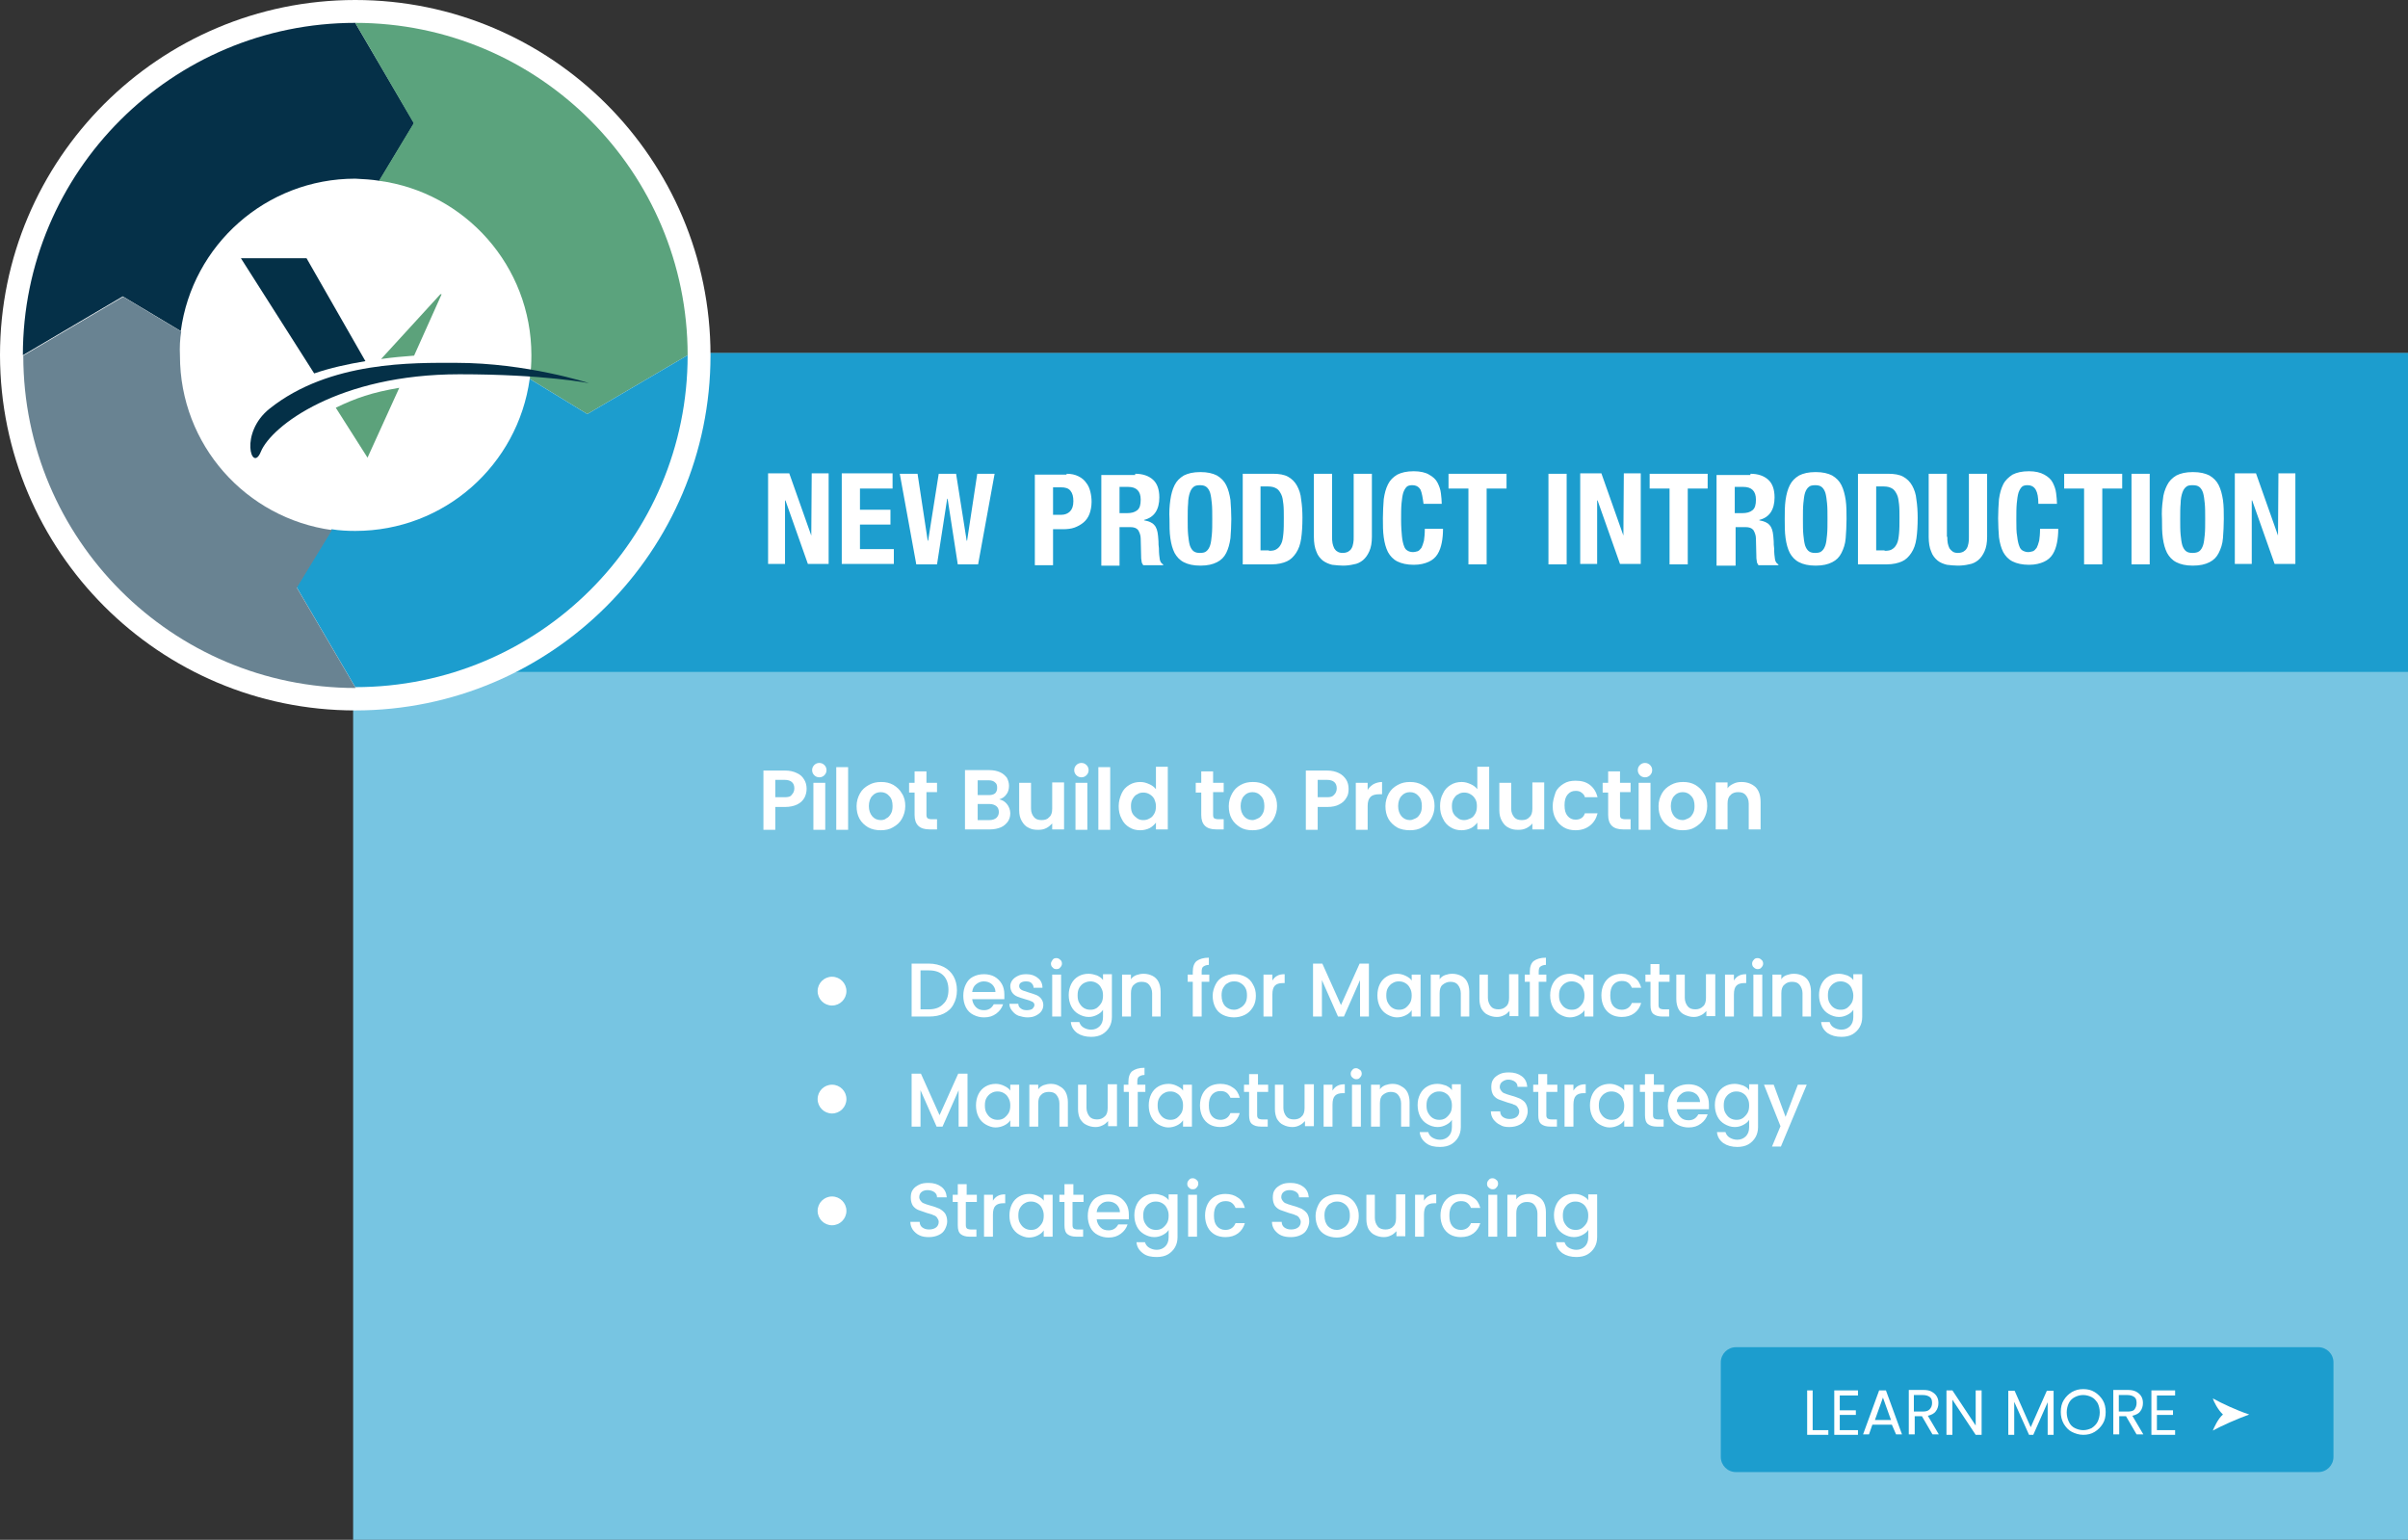 <svg xmlns="http://www.w3.org/2000/svg" xmlns:xlink="http://www.w3.org/1999/xlink" x="0px" y="0px" style="enable-background:new 0 0 864 864;" xml:space="preserve" viewBox="245.6 388.6 568.7 363.7"><rect x="245.6" y="388.6" width="568.7" height="363.7" fill="#333333" stroke="none"/><style type="text/css">	.st0{fill:#77C5E2;}	.st1{fill:#1C9DCE;}	.st2{fill:#FFFFFF;}	.st3{fill:#053048;}	.st4{fill:#5BA37D;}	.st5{fill:#698392;}	.st6{fill:#5CA27B;}	.st7{fill:#043047;}</style><g id="Layer_1">	<polygon class="st0" points="329,472 329,752.3 814.3,752.3 814.3,472 329,472  "></polygon>	<polygon class="st1" points="329,472 329,547.3 814.3,547.3 814.3,472 329,472  "></polygon>	<path class="st2" d="M465,680.8c0.9,0,1.7-0.2,2.3-0.5c0.7-0.3,1.2-0.8,1.5-1.4c0.3-0.6,0.5-1.2,0.5-1.8c0-0.8-0.2-1.4-0.5-1.9   c-0.4-0.5-0.8-0.8-1.3-1.1c-0.5-0.2-1.2-0.5-2-0.7c-0.6-0.2-1.1-0.3-1.5-0.5c-0.4-0.1-0.7-0.3-0.9-0.6c-0.2-0.2-0.4-0.6-0.4-0.9   c0-0.6,0.2-1,0.6-1.3c0.4-0.3,0.9-0.4,1.4-0.4c0.6,0,1.2,0.2,1.6,0.5c0.4,0.3,0.6,0.7,0.6,1.2h2.3c-0.1-1.1-0.5-1.9-1.3-2.5   c-0.8-0.6-1.8-0.9-3-0.9c-0.9,0-1.6,0.1-2.2,0.4c-0.6,0.3-1.2,0.7-1.5,1.2c-0.4,0.5-0.5,1.2-0.5,1.9c0,0.8,0.2,1.4,0.5,1.9   c0.4,0.5,0.8,0.8,1.3,1s1.2,0.4,2,0.7c0.6,0.2,1.2,0.3,1.5,0.5c0.4,0.1,0.7,0.3,0.9,0.6c0.2,0.3,0.4,0.6,0.4,1c0,0.5-0.2,1-0.6,1.3   c-0.4,0.3-0.9,0.5-1.7,0.5c-0.7,0-1.2-0.2-1.6-0.5c-0.4-0.3-0.6-0.8-0.6-1.3h-2.2c0,0.7,0.2,1.3,0.6,1.9c0.4,0.5,0.9,1,1.6,1.3   C463.4,680.7,464.2,680.8,465,680.8L465,680.8z M476.3,672.5v-1.7h-2.4v-2.5h-2.1v2.5h-1.2v1.7h1.2v5.5c0,1,0.2,1.7,0.7,2.1   s1.2,0.6,2.1,0.6h1.6V679h-1.3c-0.4,0-0.7-0.1-0.9-0.2c-0.2-0.2-0.3-0.4-0.3-0.8v-5.5H476.3L476.3,672.5z M480.1,672.2v-1.4h-2.1   v9.9h2.1v-5.2c0-1,0.2-1.7,0.6-2.1c0.4-0.4,1-0.6,1.8-0.6h0.5v-2.1c-0.7,0-1.3,0.1-1.8,0.4C480.8,671.3,480.4,671.7,480.1,672.2   L480.1,672.2z M484,675.7c0,1,0.2,1.9,0.6,2.7c0.4,0.8,1,1.4,1.7,1.8c0.7,0.4,1.5,0.7,2.3,0.7c0.8,0,1.5-0.2,2.1-0.5   c0.6-0.3,1.1-0.7,1.4-1.2v1.5h2.1v-9.9h-2.1v1.4c-0.3-0.5-0.8-0.8-1.4-1.1c-0.6-0.3-1.3-0.5-2-0.5c-0.9,0-1.7,0.2-2.4,0.6   c-0.7,0.4-1.3,1-1.7,1.8C484.2,673.8,484,674.7,484,675.7L484,675.7z M492.1,675.7c0,0.7-0.1,1.3-0.4,1.8c-0.3,0.5-0.7,0.9-1.1,1.2   c-0.5,0.3-0.9,0.4-1.5,0.4c-0.5,0-1-0.1-1.5-0.4c-0.5-0.3-0.8-0.7-1.1-1.2c-0.3-0.5-0.4-1.1-0.4-1.8c0-0.7,0.1-1.3,0.4-1.8   c0.3-0.5,0.7-0.9,1.1-1.1c0.5-0.3,0.9-0.4,1.5-0.4c0.5,0,1,0.1,1.5,0.4c0.5,0.3,0.8,0.6,1.1,1.2S492.1,675.1,492.1,675.7   L492.1,675.7z M501.5,672.5v-1.7h-2.4v-2.5h-2.1v2.5h-1.2v1.7h1.2v5.5c0,1,0.2,1.7,0.7,2.1c0.5,0.4,1.2,0.6,2.1,0.6h1.6V679h-1.3   c-0.4,0-0.7-0.1-0.9-0.2c-0.2-0.2-0.3-0.4-0.3-0.8v-5.5H501.5L501.5,672.5z M512.2,675.5c0-1-0.2-1.8-0.6-2.5   c-0.4-0.7-1-1.3-1.7-1.7c-0.7-0.4-1.6-0.6-2.5-0.6c-1,0-1.8,0.2-2.6,0.6c-0.8,0.4-1.3,1-1.7,1.8c-0.4,0.8-0.6,1.7-0.6,2.7   c0,1,0.2,1.9,0.6,2.7c0.4,0.8,1,1.4,1.8,1.8s1.6,0.6,2.5,0.6c1.2,0,2.1-0.3,2.9-0.9c0.8-0.6,1.3-1.3,1.6-2.2h-2.2   c-0.5,0.9-1.2,1.4-2.3,1.4c-0.8,0-1.4-0.2-1.9-0.7c-0.5-0.5-0.8-1.1-0.9-1.9h7.6C512.2,676.2,512.2,675.9,512.2,675.5L512.2,675.5z    M504.6,674.9c0.1-0.8,0.4-1.4,0.9-1.8c0.5-0.5,1.1-0.7,1.8-0.7c0.8,0,1.4,0.2,2,0.7c0.5,0.5,0.8,1.1,0.8,1.8H504.6L504.6,674.9z    M518.2,670.6c-0.9,0-1.7,0.2-2.4,0.6c-0.7,0.4-1.3,1-1.7,1.8s-0.6,1.7-0.6,2.6c0,1,0.2,1.9,0.6,2.7s1,1.4,1.7,1.8   c0.7,0.4,1.5,0.7,2.4,0.7c0.8,0,1.4-0.2,2-0.5c0.6-0.3,1.1-0.7,1.4-1.2v1.7c0,1-0.3,1.7-0.8,2.2c-0.5,0.5-1.2,0.8-2,0.8   c-0.7,0-1.3-0.2-1.8-0.5s-0.8-0.7-1-1.3h-2c0.1,1.1,0.6,1.9,1.5,2.6s2,0.9,3.3,0.9c1,0,1.9-0.2,2.6-0.6c0.7-0.4,1.3-1,1.7-1.7   c0.4-0.7,0.6-1.5,0.6-2.4v-10.1h-2.1v1.4c-0.3-0.5-0.8-0.8-1.4-1.1C519.6,670.8,519,670.6,518.2,670.6L518.2,670.6z M521.6,675.7   c0,0.7-0.1,1.3-0.4,1.8c-0.3,0.5-0.7,0.9-1.1,1.2c-0.5,0.3-0.9,0.4-1.5,0.4c-0.5,0-1-0.1-1.5-0.4c-0.5-0.3-0.8-0.7-1.1-1.2   c-0.3-0.5-0.4-1.1-0.4-1.8c0-0.7,0.1-1.3,0.4-1.8c0.3-0.5,0.7-0.9,1.1-1.1c0.5-0.3,0.9-0.4,1.5-0.4c0.5,0,1,0.1,1.5,0.4   c0.5,0.3,0.8,0.6,1.1,1.2S521.6,675.1,521.6,675.7L521.6,675.7z M527.3,669.5c0.4,0,0.7-0.1,0.9-0.4c0.3-0.3,0.4-0.6,0.4-0.9   c0-0.4-0.1-0.7-0.4-0.9c-0.3-0.3-0.6-0.4-0.9-0.4c-0.4,0-0.7,0.1-0.9,0.4c-0.3,0.3-0.4,0.6-0.4,0.9c0,0.4,0.1,0.7,0.4,0.9   C526.6,669.4,526.9,669.5,527.3,669.5L527.3,669.5z M526.2,670.8v9.9h2.1v-9.9H526.2L526.2,670.8z M530.2,675.7   c0,1,0.2,1.9,0.6,2.7c0.4,0.8,1,1.4,1.7,1.8c0.7,0.4,1.6,0.6,2.5,0.6c1.2,0,2.2-0.3,3-0.9c0.8-0.6,1.3-1.4,1.6-2.4h-2.2   c-0.4,1-1.2,1.6-2.4,1.6c-0.8,0-1.5-0.3-2-0.9c-0.5-0.6-0.7-1.4-0.7-2.5s0.2-1.9,0.7-2.5c0.5-0.6,1.2-0.9,2-0.9   c0.6,0,1.1,0.1,1.5,0.4c0.4,0.3,0.7,0.7,0.9,1.2h2.2c-0.3-1.1-0.8-1.9-1.6-2.4c-0.8-0.6-1.8-0.9-3-0.9c-0.9,0-1.8,0.2-2.5,0.6   c-0.7,0.4-1.3,1-1.7,1.8C530.4,673.8,530.2,674.7,530.2,675.7L530.2,675.7z M550.5,680.8c0.9,0,1.7-0.2,2.3-0.5   c0.7-0.3,1.2-0.8,1.5-1.4c0.3-0.6,0.5-1.2,0.5-1.8c0-0.8-0.2-1.4-0.5-1.9c-0.4-0.5-0.8-0.8-1.3-1.1c-0.5-0.2-1.2-0.5-2-0.7   c-0.6-0.2-1.1-0.3-1.5-0.5c-0.4-0.1-0.7-0.3-0.9-0.6c-0.2-0.2-0.4-0.6-0.4-0.9c0-0.6,0.2-1,0.6-1.3c0.4-0.3,0.9-0.4,1.4-0.4   c0.6,0,1.2,0.2,1.6,0.5s0.6,0.7,0.6,1.2h2.3c-0.1-1.1-0.5-1.9-1.3-2.5c-0.8-0.6-1.8-0.9-3-0.9c-0.9,0-1.6,0.1-2.2,0.4   c-0.6,0.3-1.2,0.7-1.5,1.2c-0.4,0.5-0.5,1.2-0.5,1.9c0,0.8,0.2,1.4,0.5,1.9c0.4,0.5,0.8,0.8,1.3,1c0.5,0.2,1.2,0.4,2,0.7   c0.6,0.2,1.2,0.3,1.5,0.5c0.4,0.1,0.7,0.3,0.9,0.6c0.2,0.3,0.4,0.6,0.4,1c0,0.5-0.2,1-0.6,1.3c-0.4,0.3-0.9,0.5-1.7,0.5   c-0.7,0-1.2-0.2-1.6-0.5c-0.4-0.3-0.6-0.8-0.6-1.3H546c0,0.7,0.2,1.3,0.6,1.9c0.4,0.5,0.9,1,1.6,1.3   C548.9,680.7,549.6,680.8,550.5,680.8L550.5,680.8z M561.3,680.9c0.9,0,1.8-0.2,2.6-0.6c0.8-0.4,1.4-1,1.9-1.8   c0.5-0.8,0.7-1.7,0.7-2.7s-0.2-1.9-0.7-2.7c-0.4-0.8-1.1-1.4-1.8-1.8c-0.8-0.4-1.6-0.6-2.6-0.6c-0.9,0-1.8,0.2-2.6,0.6   c-0.8,0.4-1.4,1-1.8,1.8c-0.4,0.8-0.7,1.7-0.7,2.7c0,1,0.2,1.9,0.6,2.7s1,1.4,1.8,1.8C559.5,680.7,560.4,680.9,561.3,680.9   L561.3,680.9z M561.3,679.1c-0.8,0-1.5-0.3-2.1-0.9c-0.5-0.6-0.8-1.4-0.8-2.5c0-0.7,0.1-1.3,0.4-1.8c0.3-0.5,0.6-0.9,1.1-1.1   c0.5-0.3,0.9-0.4,1.5-0.4c0.5,0,1,0.1,1.5,0.4c0.5,0.3,0.8,0.6,1.1,1.1c0.3,0.5,0.4,1.1,0.4,1.8c0,0.7-0.1,1.3-0.4,1.8   c-0.3,0.5-0.7,0.9-1.1,1.1C562.3,679,561.8,679.1,561.3,679.1L561.3,679.1z M575.3,670.8v5.5c0,0.9-0.2,1.6-0.7,2   c-0.4,0.5-1.1,0.7-1.8,0.7s-1.4-0.2-1.8-0.7s-0.7-1.2-0.7-2v-5.5h-2v5.8c0,0.9,0.2,1.7,0.5,2.3c0.4,0.6,0.8,1.1,1.5,1.4   c0.6,0.3,1.3,0.5,2.1,0.5c0.6,0,1.1-0.1,1.7-0.4c0.5-0.2,0.9-0.6,1.3-1v1.2h2.1v-9.9H575.3L575.3,670.8z M581.9,672.2v-1.4h-2.1   v9.9h2.1v-5.2c0-1,0.2-1.7,0.6-2.1c0.4-0.4,1-0.6,1.8-0.6h0.5v-2.1c-0.7,0-1.3,0.1-1.8,0.4C582.6,671.3,582.2,671.7,581.9,672.2   L581.9,672.2z M585.8,675.7c0,1,0.2,1.9,0.6,2.7c0.4,0.8,1,1.4,1.7,1.8s1.6,0.6,2.5,0.6c1.2,0,2.2-0.3,3-0.9   c0.8-0.6,1.3-1.4,1.6-2.4H593c-0.4,1-1.2,1.6-2.4,1.6c-0.8,0-1.5-0.3-2-0.9c-0.5-0.6-0.7-1.4-0.7-2.5s0.2-1.9,0.7-2.5   c0.5-0.6,1.2-0.9,2-0.9c0.6,0,1.1,0.1,1.5,0.4s0.7,0.7,0.9,1.2h2.2c-0.3-1.1-0.8-1.9-1.6-2.4c-0.8-0.6-1.8-0.9-3-0.9   c-0.9,0-1.8,0.2-2.5,0.6c-0.7,0.4-1.3,1-1.7,1.8C586,673.8,585.8,674.7,585.8,675.7L585.8,675.7z M598.1,669.5   c0.4,0,0.7-0.1,0.9-0.4c0.3-0.3,0.4-0.6,0.4-0.9c0-0.4-0.1-0.7-0.4-0.9c-0.3-0.3-0.6-0.4-0.9-0.4c-0.4,0-0.7,0.1-0.9,0.4   c-0.3,0.3-0.4,0.6-0.4,0.9c0,0.4,0.1,0.7,0.4,0.9C597.5,669.4,597.8,669.5,598.1,669.5L598.1,669.5z M597.1,670.8v9.9h2.1v-9.9   H597.1L597.1,670.8z M606.7,670.6c-0.6,0-1.1,0.1-1.7,0.3c-0.5,0.2-1,0.5-1.3,1v-1.1h-2.1v9.9h2.1v-5.5c0-0.9,0.2-1.6,0.7-2   c0.5-0.5,1.1-0.7,1.8-0.7c0.8,0,1.4,0.2,1.8,0.7c0.4,0.5,0.7,1.2,0.7,2v5.5h2v-5.8c0-0.9-0.2-1.7-0.5-2.3c-0.3-0.6-0.8-1.1-1.4-1.4   C608.2,670.8,607.5,670.6,606.7,670.6L606.7,670.6z M617.3,670.6c-0.9,0-1.7,0.2-2.4,0.6c-0.7,0.4-1.3,1-1.7,1.8   c-0.4,0.8-0.6,1.7-0.6,2.6c0,1,0.2,1.9,0.6,2.7c0.4,0.8,1,1.4,1.7,1.8s1.5,0.7,2.4,0.7c0.8,0,1.4-0.2,2-0.5   c0.6-0.3,1.1-0.7,1.4-1.2v1.7c0,1-0.3,1.7-0.8,2.2c-0.5,0.5-1.2,0.8-2,0.8c-0.7,0-1.3-0.2-1.8-0.5c-0.5-0.3-0.8-0.7-1-1.3h-2   c0.1,1.1,0.6,1.9,1.5,2.6c0.9,0.6,2,0.9,3.3,0.9c1,0,1.9-0.2,2.6-0.6c0.7-0.4,1.3-1,1.7-1.7c0.4-0.7,0.6-1.5,0.6-2.4v-10.1h-2.1   v1.4c-0.3-0.5-0.8-0.8-1.4-1.1S618,670.6,617.3,670.6L617.3,670.6z M620.7,675.7c0,0.7-0.1,1.3-0.4,1.8c-0.3,0.5-0.7,0.9-1.1,1.2   c-0.5,0.3-0.9,0.4-1.5,0.4c-0.5,0-1-0.1-1.5-0.4c-0.5-0.3-0.8-0.7-1.1-1.2c-0.3-0.5-0.4-1.1-0.4-1.8c0-0.7,0.1-1.3,0.4-1.8   c0.3-0.5,0.7-0.9,1.1-1.1c0.5-0.3,0.9-0.4,1.5-0.4c0.5,0,1,0.1,1.5,0.4c0.5,0.3,0.8,0.6,1.1,1.2   C620.6,674.5,620.7,675.1,620.7,675.7L620.7,675.7z"></path>	<path class="st2" d="M471.9,642.2l-4.4,9.8l-4.4-9.8h-2.2v12.5h2.1v-8.6l3.8,8.6h1.4l3.8-8.6v8.6h2.1v-12.5H471.9L471.9,642.2z    M476.1,649.7c0,1,0.2,1.9,0.6,2.7c0.4,0.8,1,1.4,1.7,1.8c0.7,0.4,1.5,0.7,2.3,0.7c0.8,0,1.5-0.2,2.1-0.5c0.6-0.3,1.1-0.7,1.4-1.2   v1.5h2.1v-9.9h-2.1v1.4c-0.3-0.5-0.8-0.8-1.4-1.1c-0.6-0.3-1.3-0.5-2-0.5c-0.9,0-1.7,0.2-2.4,0.6c-0.7,0.4-1.3,1-1.7,1.8   C476.3,647.8,476.1,648.7,476.1,649.7L476.1,649.7z M484.2,649.7c0,0.7-0.1,1.3-0.4,1.8c-0.3,0.5-0.7,0.9-1.1,1.2   c-0.5,0.3-0.9,0.4-1.5,0.4c-0.5,0-1-0.1-1.5-0.4c-0.5-0.3-0.8-0.7-1.1-1.2c-0.3-0.5-0.4-1.1-0.4-1.8c0-0.7,0.1-1.3,0.4-1.8   c0.3-0.5,0.7-0.9,1.1-1.1c0.5-0.3,0.9-0.4,1.5-0.4c0.5,0,1,0.1,1.5,0.4c0.5,0.3,0.8,0.6,1.1,1.2   C484.1,648.5,484.2,649.1,484.2,649.7L484.2,649.7z M493.8,644.6c-0.6,0-1.1,0.1-1.7,0.3c-0.5,0.2-1,0.5-1.3,1v-1.1h-2.1v9.9h2.1   v-5.5c0-0.9,0.2-1.6,0.7-2c0.4-0.5,1.1-0.7,1.8-0.7c0.8,0,1.4,0.2,1.8,0.7c0.4,0.5,0.7,1.2,0.7,2v5.5h2v-5.8c0-0.9-0.2-1.7-0.5-2.3   c-0.3-0.6-0.8-1.1-1.4-1.4C495.3,644.8,494.6,644.6,493.8,644.6L493.8,644.6z M507.2,644.8v5.5c0,0.9-0.2,1.6-0.7,2   c-0.5,0.5-1.1,0.7-1.8,0.7c-0.8,0-1.4-0.2-1.8-0.7c-0.4-0.5-0.7-1.2-0.7-2v-5.5h-2v5.8c0,0.9,0.2,1.7,0.5,2.3   c0.4,0.6,0.8,1.1,1.5,1.4c0.6,0.3,1.3,0.5,2.1,0.5c0.6,0,1.1-0.1,1.7-0.4c0.5-0.2,0.9-0.6,1.3-1v1.2h2.1v-9.9H507.2L507.2,644.8z    M516,644.8h-1.8v-0.7c0-0.6,0.1-1,0.4-1.2c0.3-0.2,0.7-0.4,1.3-0.4v-1.7c-1.3,0-2.2,0.3-2.9,0.8c-0.6,0.5-0.9,1.4-0.9,2.5v0.7H511   v1.7h1.2v8.2h2.1v-8.2h1.8V644.8L516,644.8z M516.9,649.7c0,1,0.2,1.9,0.6,2.7c0.4,0.8,1,1.4,1.7,1.8c0.7,0.4,1.5,0.7,2.3,0.7   c0.8,0,1.5-0.2,2.1-0.5c0.6-0.3,1.1-0.7,1.4-1.2v1.5h2.1v-9.9H525v1.4c-0.3-0.5-0.8-0.8-1.4-1.1c-0.6-0.3-1.3-0.5-2-0.5   c-0.9,0-1.7,0.2-2.4,0.6c-0.7,0.4-1.3,1-1.7,1.8C517.1,647.8,516.9,648.7,516.9,649.7L516.9,649.7z M525,649.7   c0,0.7-0.1,1.3-0.4,1.8s-0.7,0.9-1.1,1.2c-0.5,0.3-0.9,0.4-1.5,0.4c-0.5,0-1-0.1-1.5-0.4c-0.5-0.3-0.8-0.7-1.1-1.2   c-0.3-0.5-0.4-1.1-0.4-1.8c0-0.7,0.1-1.3,0.4-1.8c0.3-0.5,0.7-0.9,1.1-1.1c0.5-0.3,0.9-0.4,1.5-0.4s1,0.1,1.5,0.4   c0.5,0.3,0.8,0.6,1.1,1.2C524.9,648.5,525,649.1,525,649.7L525,649.7z M529,649.7c0,1,0.2,1.9,0.6,2.7c0.4,0.8,1,1.4,1.7,1.8   c0.7,0.4,1.6,0.6,2.5,0.6c1.2,0,2.2-0.3,3-0.9s1.3-1.4,1.6-2.4h-2.2c-0.4,1-1.2,1.6-2.4,1.6c-0.8,0-1.5-0.3-2-0.9s-0.7-1.4-0.7-2.5   s0.2-1.9,0.7-2.5s1.2-0.9,2-0.9c0.6,0,1.1,0.1,1.5,0.4c0.4,0.3,0.7,0.7,0.9,1.2h2.2c-0.3-1.1-0.8-1.9-1.6-2.4   c-0.8-0.6-1.8-0.9-3-0.9c-0.9,0-1.8,0.2-2.5,0.6c-0.7,0.4-1.3,1-1.7,1.8C529.2,647.8,529,648.7,529,649.7L529,649.7z M545.1,646.5   v-1.7h-2.4v-2.5h-2.1v2.5h-1.2v1.7h1.2v5.5c0,1,0.2,1.7,0.7,2.1c0.5,0.4,1.2,0.6,2.1,0.6h1.6V653h-1.3c-0.4,0-0.7-0.1-0.9-0.2   c-0.2-0.2-0.3-0.4-0.3-0.8v-5.5H545.1L545.1,646.5z M553.7,644.8v5.5c0,0.9-0.2,1.6-0.7,2c-0.4,0.5-1.1,0.7-1.8,0.7   c-0.8,0-1.4-0.2-1.8-0.7c-0.4-0.5-0.7-1.2-0.7-2v-5.5h-2v5.8c0,0.9,0.2,1.7,0.5,2.3c0.4,0.6,0.8,1.1,1.5,1.4   c0.6,0.3,1.3,0.5,2.1,0.5c0.6,0,1.1-0.1,1.7-0.4s0.9-0.6,1.3-1v1.2h2.1v-9.9H553.7L553.7,644.8z M560.3,646.2v-1.4h-2.1v9.9h2.1   v-5.2c0-1,0.2-1.7,0.6-2.1c0.4-0.4,1-0.6,1.8-0.6h0.5v-2.1c-0.7,0-1.3,0.1-1.8,0.4C561,645.3,560.6,645.7,560.3,646.2L560.3,646.2z    M565.9,643.5c0.4,0,0.7-0.1,0.9-0.4c0.3-0.3,0.4-0.6,0.4-0.9s-0.1-0.7-0.4-0.9s-0.6-0.4-0.9-0.4c-0.4,0-0.7,0.1-0.9,0.4   c-0.3,0.3-0.4,0.6-0.4,0.9s0.1,0.7,0.4,0.9C565.3,643.4,565.6,643.5,565.9,643.5L565.9,643.5z M564.9,644.8v9.9h2.1v-9.9H564.9   L564.9,644.8z M574.5,644.6c-0.6,0-1.1,0.1-1.7,0.3c-0.5,0.2-1,0.5-1.3,1v-1.1h-2.1v9.9h2.1v-5.5c0-0.9,0.2-1.6,0.7-2   s1.1-0.7,1.8-0.7c0.8,0,1.4,0.2,1.8,0.7c0.4,0.5,0.7,1.2,0.7,2v5.5h2v-5.8c0-0.9-0.2-1.7-0.5-2.3c-0.3-0.6-0.8-1.1-1.4-1.4   C576,644.8,575.3,644.6,574.5,644.6L574.5,644.6z M585.1,644.6c-0.9,0-1.7,0.2-2.4,0.6c-0.7,0.4-1.3,1-1.7,1.8   c-0.4,0.8-0.6,1.6-0.6,2.6c0,1,0.2,1.9,0.6,2.7c0.4,0.8,1,1.4,1.7,1.8s1.5,0.7,2.4,0.7c0.8,0,1.4-0.2,2-0.5s1.1-0.7,1.4-1.2v1.7   c0,1-0.3,1.7-0.8,2.2c-0.5,0.5-1.2,0.8-2,0.8c-0.7,0-1.3-0.2-1.8-0.5c-0.5-0.3-0.8-0.7-1-1.3h-2c0.1,1.1,0.6,1.9,1.5,2.6   s2,0.9,3.3,0.9c1,0,1.9-0.2,2.6-0.6c0.7-0.4,1.3-1,1.7-1.7c0.4-0.7,0.6-1.5,0.6-2.4v-10.1h-2.1v1.4c-0.3-0.5-0.8-0.8-1.4-1.1   C586.5,644.8,585.8,644.6,585.1,644.6L585.1,644.6z M588.5,649.7c0,0.7-0.1,1.3-0.4,1.8s-0.7,0.9-1.1,1.2c-0.5,0.3-0.9,0.4-1.5,0.4   c-0.5,0-1-0.1-1.5-0.4c-0.5-0.3-0.8-0.7-1.1-1.2c-0.3-0.5-0.4-1.1-0.4-1.8c0-0.7,0.1-1.3,0.4-1.8c0.3-0.5,0.7-0.9,1.1-1.1   c0.5-0.3,0.9-0.4,1.5-0.4s1,0.1,1.5,0.4c0.5,0.3,0.8,0.6,1.1,1.2C588.4,648.5,588.5,649.1,588.5,649.7L588.5,649.7z M602.1,654.8   c0.9,0,1.7-0.2,2.3-0.5c0.7-0.3,1.2-0.8,1.5-1.4c0.3-0.6,0.5-1.2,0.5-1.8c0-0.8-0.2-1.4-0.5-1.9s-0.8-0.8-1.3-1.1   c-0.5-0.2-1.2-0.5-2-0.7c-0.6-0.2-1.1-0.3-1.5-0.5c-0.4-0.1-0.7-0.3-0.9-0.6c-0.2-0.2-0.4-0.6-0.4-0.9c0-0.6,0.2-1,0.6-1.3   c0.4-0.3,0.9-0.5,1.4-0.5c0.6,0,1.2,0.2,1.6,0.5s0.6,0.7,0.6,1.2h2.3c-0.1-1.1-0.5-1.9-1.3-2.5c-0.8-0.6-1.8-0.9-3-0.9   c-0.9,0-1.6,0.1-2.2,0.4c-0.6,0.3-1.2,0.7-1.5,1.2c-0.4,0.5-0.5,1.2-0.5,1.9c0,0.8,0.2,1.4,0.5,1.9c0.4,0.5,0.8,0.8,1.3,1   c0.5,0.2,1.2,0.4,2,0.7c0.6,0.2,1.2,0.3,1.5,0.5c0.4,0.1,0.7,0.3,0.9,0.6c0.2,0.3,0.4,0.6,0.4,1c0,0.5-0.2,1-0.6,1.3   s-0.9,0.5-1.7,0.5c-0.7,0-1.2-0.2-1.6-0.5c-0.4-0.3-0.6-0.8-0.6-1.3h-2.2c0,0.7,0.2,1.3,0.6,1.9c0.4,0.5,0.9,1,1.6,1.3   C600.5,654.7,601.2,654.8,602.1,654.8L602.1,654.8z M613.4,646.5v-1.7H611v-2.5h-2.1v2.5h-1.2v1.7h1.2v5.5c0,1,0.2,1.7,0.7,2.1   c0.5,0.4,1.2,0.6,2.1,0.6h1.6V653h-1.3c-0.4,0-0.7-0.1-0.9-0.2c-0.2-0.2-0.3-0.4-0.3-0.8v-5.5H613.4L613.4,646.5z M617.2,646.2   v-1.4h-2.1v9.9h2.1v-5.2c0-1,0.2-1.7,0.6-2.1c0.4-0.4,1-0.6,1.8-0.6h0.5v-2.1c-0.7,0-1.3,0.1-1.8,0.4   C617.9,645.3,617.5,645.7,617.2,646.2L617.2,646.2z M621.1,649.7c0,1,0.2,1.9,0.6,2.7c0.4,0.8,1,1.4,1.7,1.8s1.5,0.7,2.3,0.7   c0.8,0,1.5-0.2,2.1-0.5c0.6-0.3,1.1-0.7,1.4-1.2v1.5h2.1v-9.9h-2.1v1.4c-0.3-0.5-0.8-0.8-1.4-1.1c-0.6-0.3-1.3-0.5-2-0.5   c-0.9,0-1.7,0.2-2.4,0.6c-0.7,0.4-1.3,1-1.7,1.8C621.3,647.8,621.1,648.7,621.1,649.7L621.1,649.7z M629.2,649.7   c0,0.7-0.1,1.3-0.4,1.8s-0.7,0.9-1.1,1.2c-0.5,0.3-0.9,0.4-1.5,0.4c-0.5,0-1-0.1-1.5-0.4c-0.5-0.3-0.8-0.7-1.1-1.2   c-0.3-0.5-0.4-1.1-0.4-1.8c0-0.7,0.1-1.3,0.4-1.8c0.3-0.5,0.7-0.9,1.1-1.1c0.5-0.3,0.9-0.4,1.5-0.4c0.5,0,1,0.1,1.5,0.4   c0.5,0.3,0.8,0.6,1.1,1.2C629,648.5,629.2,649.1,629.2,649.7L629.2,649.7z M638.6,646.5v-1.7h-2.4v-2.5h-2.1v2.5h-1.2v1.7h1.2v5.5   c0,1,0.2,1.7,0.7,2.1c0.5,0.4,1.2,0.6,2.1,0.6h1.6V653h-1.3c-0.4,0-0.7-0.1-0.9-0.2c-0.2-0.2-0.3-0.4-0.3-0.8v-5.5H638.6   L638.6,646.5z M649.2,649.5c0-1-0.2-1.8-0.6-2.5c-0.4-0.7-1-1.3-1.7-1.7c-0.7-0.4-1.6-0.6-2.5-0.6c-1,0-1.8,0.2-2.6,0.6   c-0.8,0.4-1.3,1-1.7,1.8c-0.4,0.8-0.6,1.7-0.6,2.7c0,1,0.2,1.9,0.6,2.7c0.4,0.8,1,1.4,1.8,1.8c0.8,0.4,1.6,0.6,2.5,0.6   c1.2,0,2.1-0.3,2.9-0.9c0.8-0.6,1.3-1.3,1.6-2.2h-2.2c-0.5,0.9-1.2,1.4-2.3,1.4c-0.8,0-1.4-0.2-1.9-0.7c-0.5-0.5-0.8-1.1-0.9-1.9   h7.6C649.2,650.2,649.2,649.9,649.2,649.5L649.2,649.5z M641.6,648.9c0.1-0.8,0.4-1.4,0.9-1.8c0.5-0.5,1.1-0.7,1.8-0.7   c0.8,0,1.4,0.2,2,0.7c0.5,0.5,0.8,1.1,0.8,1.8H641.6L641.6,648.9z M655.3,644.6c-0.9,0-1.7,0.2-2.4,0.6c-0.7,0.4-1.3,1-1.7,1.8   c-0.4,0.8-0.6,1.6-0.6,2.6c0,1,0.2,1.9,0.6,2.7c0.4,0.8,1,1.4,1.7,1.8c0.7,0.4,1.5,0.7,2.4,0.7c0.8,0,1.4-0.2,2-0.5   s1.1-0.7,1.4-1.2v1.7c0,1-0.3,1.7-0.8,2.2c-0.5,0.5-1.2,0.8-2,0.8c-0.7,0-1.3-0.2-1.8-0.5c-0.5-0.3-0.8-0.7-1-1.3h-2   c0.1,1.1,0.6,1.9,1.5,2.6c0.9,0.6,2,0.9,3.3,0.9c1,0,1.9-0.2,2.6-0.6c0.7-0.4,1.3-1,1.7-1.7c0.4-0.7,0.6-1.5,0.6-2.4v-10.1h-2.1   v1.4c-0.3-0.5-0.8-0.8-1.4-1.1C656.7,644.8,656,644.6,655.3,644.6L655.3,644.6z M658.7,649.7c0,0.7-0.1,1.3-0.4,1.8   c-0.3,0.5-0.7,0.9-1.1,1.2c-0.5,0.3-0.9,0.4-1.5,0.4c-0.5,0-1-0.1-1.5-0.4c-0.5-0.3-0.8-0.7-1.1-1.2c-0.3-0.5-0.4-1.1-0.4-1.8   c0-0.7,0.1-1.3,0.4-1.8c0.3-0.5,0.7-0.9,1.1-1.1c0.5-0.3,0.9-0.4,1.5-0.4c0.5,0,1,0.1,1.5,0.4c0.5,0.3,0.8,0.6,1.1,1.2   C658.6,648.5,658.7,649.1,658.7,649.7L658.7,649.7z M670.2,644.8l-2.9,7.6l-2.8-7.6h-2.3l3.9,9.8l-2,4.8h2.1l6.1-14.6H670.2   L670.2,644.8z"></path>	<path class="st2" d="M465,616.2h-4.1v12.5h4.1c1.3,0,2.5-0.2,3.5-0.7c1-0.5,1.8-1.2,2.3-2.2c0.5-0.9,0.8-2,0.8-3.3   c0-1.3-0.3-2.4-0.8-3.3s-1.3-1.7-2.3-2.2C467.5,616.5,466.3,616.2,465,616.2L465,616.2z M465,627h-2v-9.2h2c1.5,0,2.6,0.4,3.4,1.2   c0.8,0.8,1.2,2,1.2,3.4c0,1.4-0.4,2.6-1.2,3.3C467.6,626.6,466.4,627,465,627L465,627z M482.8,623.5c0-1-0.2-1.8-0.6-2.5   c-0.4-0.7-1-1.3-1.7-1.7c-0.7-0.4-1.6-0.6-2.5-0.6c-1,0-1.8,0.2-2.6,0.6s-1.3,1-1.7,1.8c-0.4,0.8-0.6,1.7-0.6,2.7   c0,1,0.2,1.9,0.6,2.7c0.4,0.8,1,1.4,1.8,1.8c0.8,0.4,1.6,0.6,2.5,0.6c1.2,0,2.1-0.3,2.9-0.9c0.8-0.6,1.3-1.3,1.6-2.2h-2.2   c-0.5,0.9-1.2,1.4-2.3,1.4c-0.8,0-1.4-0.2-1.9-0.7c-0.5-0.5-0.8-1.1-0.9-1.9h7.6C482.8,624.2,482.8,623.9,482.8,623.5L482.8,623.5z    M475.2,622.9c0.1-0.8,0.4-1.4,0.9-1.8s1.1-0.7,1.8-0.7c0.8,0,1.4,0.2,2,0.7c0.5,0.5,0.8,1.1,0.8,1.8H475.2L475.2,622.9z    M488.2,628.9c0.8,0,1.4-0.1,2-0.4c0.6-0.3,1-0.6,1.3-1s0.5-0.9,0.5-1.5c0-0.6-0.2-1.1-0.5-1.5c-0.3-0.4-0.7-0.7-1.2-0.9   c-0.5-0.2-1.1-0.4-1.8-0.6c-0.5-0.2-0.9-0.3-1.2-0.4c-0.3-0.1-0.5-0.2-0.7-0.4c-0.2-0.2-0.3-0.4-0.3-0.7c0-0.3,0.1-0.6,0.4-0.8   c0.3-0.2,0.7-0.3,1.2-0.3c0.6,0,1,0.1,1.3,0.4c0.3,0.3,0.5,0.6,0.5,1.1h2.1c0-1-0.4-1.8-1.1-2.3c-0.7-0.6-1.6-0.9-2.7-0.9   c-0.8,0-1.4,0.1-2,0.4c-0.6,0.3-1,0.6-1.3,1c-0.3,0.4-0.5,0.9-0.5,1.4c0,0.6,0.2,1.2,0.5,1.6c0.3,0.4,0.7,0.7,1.2,0.9   c0.5,0.2,1.1,0.4,1.8,0.6c0.8,0.2,1.3,0.4,1.7,0.6c0.4,0.2,0.5,0.5,0.5,0.8c0,0.3-0.2,0.6-0.5,0.9c-0.3,0.2-0.8,0.3-1.3,0.3   c-0.6,0-1-0.1-1.4-0.4c-0.4-0.3-0.6-0.6-0.6-1.1h-2.1c0,0.6,0.2,1.1,0.6,1.6c0.4,0.5,0.8,0.9,1.5,1.2   C486.8,628.7,487.5,628.9,488.2,628.9L488.2,628.9z M495.1,617.5c0.4,0,0.7-0.1,0.9-0.4c0.3-0.3,0.4-0.6,0.4-0.9s-0.1-0.7-0.4-0.9   c-0.3-0.3-0.6-0.4-0.9-0.4c-0.4,0-0.7,0.1-0.9,0.4s-0.4,0.6-0.4,0.9s0.1,0.7,0.4,0.9C494.4,617.4,494.7,617.5,495.1,617.5   L495.1,617.5z M494.1,618.8v9.9h2.1v-9.9H494.1L494.1,618.8z M502.7,618.6c-0.9,0-1.7,0.2-2.4,0.6s-1.3,1-1.7,1.8   c-0.4,0.8-0.6,1.7-0.6,2.6c0,1,0.2,1.9,0.6,2.7c0.4,0.8,1,1.4,1.7,1.8s1.5,0.7,2.4,0.7c0.8,0,1.4-0.2,2-0.5   c0.6-0.3,1.1-0.7,1.4-1.2v1.7c0,1-0.3,1.7-0.8,2.2c-0.5,0.5-1.2,0.8-2,0.8c-0.7,0-1.3-0.2-1.8-0.5c-0.5-0.3-0.8-0.7-1-1.3h-2   c0.1,1.1,0.6,1.9,1.5,2.6c0.9,0.6,2,0.9,3.3,0.9c1,0,1.9-0.2,2.6-0.6c0.7-0.4,1.3-1,1.7-1.7c0.4-0.7,0.6-1.5,0.6-2.4v-10.1h-2.1   v1.4c-0.3-0.5-0.8-0.8-1.4-1.1C504.1,618.8,503.4,618.6,502.7,618.6L502.7,618.6z M506.1,623.7c0,0.7-0.1,1.3-0.4,1.8   c-0.3,0.5-0.7,0.9-1.1,1.2c-0.5,0.3-0.9,0.4-1.5,0.4c-0.5,0-1-0.1-1.5-0.4c-0.5-0.3-0.8-0.7-1.1-1.2c-0.3-0.5-0.4-1.1-0.4-1.8   c0-0.7,0.1-1.3,0.4-1.8c0.3-0.5,0.7-0.9,1.1-1.1s0.9-0.4,1.5-0.4c0.5,0,1,0.1,1.5,0.4c0.5,0.3,0.8,0.6,1.1,1.2   C506,622.5,506.1,623.1,506.1,623.7L506.1,623.7z M515.7,618.6c-0.6,0-1.1,0.1-1.7,0.3c-0.5,0.2-1,0.5-1.3,1v-1.1h-2.1v9.9h2.1   v-5.5c0-0.9,0.2-1.6,0.7-2c0.5-0.5,1.1-0.7,1.8-0.7c0.8,0,1.4,0.2,1.8,0.7s0.7,1.2,0.7,2v5.5h2v-5.9c0-0.9-0.2-1.7-0.5-2.3   c-0.3-0.6-0.8-1.1-1.4-1.4C517.2,618.8,516.5,618.6,515.7,618.6L515.7,618.6z M531.2,618.8h-1.8v-0.7c0-0.6,0.1-1,0.4-1.2   c0.3-0.2,0.7-0.4,1.3-0.4v-1.7c-1.3,0-2.2,0.3-2.9,0.8c-0.6,0.5-0.9,1.4-0.9,2.5v0.7h-1.2v1.7h1.2v8.2h2.1v-8.2h1.8V618.8   L531.2,618.8z M537,628.9c0.9,0,1.8-0.2,2.6-0.6c0.8-0.4,1.4-1,1.9-1.8c0.5-0.8,0.7-1.7,0.7-2.7s-0.2-1.9-0.7-2.7   c-0.4-0.8-1-1.4-1.8-1.8c-0.8-0.4-1.6-0.6-2.6-0.6c-0.9,0-1.8,0.2-2.6,0.6c-0.8,0.4-1.4,1-1.8,1.8c-0.4,0.8-0.7,1.7-0.7,2.7   c0,1,0.2,1.9,0.6,2.7c0.4,0.8,1,1.4,1.8,1.8C535.2,628.7,536.1,628.9,537,628.9L537,628.9z M537,627.1c-0.8,0-1.5-0.3-2.1-0.9   c-0.5-0.6-0.8-1.4-0.8-2.5c0-0.7,0.1-1.3,0.4-1.8c0.3-0.5,0.6-0.9,1.1-1.1c0.4-0.3,0.9-0.4,1.5-0.4s1,0.1,1.5,0.4   c0.5,0.3,0.8,0.6,1.1,1.1c0.3,0.5,0.4,1.1,0.4,1.8c0,0.7-0.1,1.3-0.4,1.8c-0.3,0.5-0.7,0.9-1.1,1.1C538,627,537.5,627.1,537,627.1   L537,627.1z M546.1,620.2v-1.4h-2.1v9.9h2.1v-5.2c0-1,0.2-1.7,0.6-2.1c0.4-0.4,1-0.6,1.8-0.6h0.5v-2.1c-0.7,0-1.3,0.1-1.8,0.4   C546.8,619.3,546.4,619.7,546.1,620.2L546.1,620.2z M566.7,616.2l-4.4,9.8l-4.4-9.8h-2.2v12.5h2.1v-8.6l3.8,8.6h1.4l3.8-8.6v8.6   h2.1v-12.5H566.7L566.7,616.2z M570.9,623.7c0,1,0.2,1.9,0.6,2.7c0.4,0.8,1,1.4,1.7,1.8c0.7,0.4,1.5,0.7,2.3,0.7   c0.8,0,1.5-0.2,2.1-0.5c0.6-0.3,1.1-0.7,1.4-1.2v1.5h2.1v-9.9H579v1.4c-0.3-0.5-0.8-0.8-1.4-1.1c-0.6-0.3-1.3-0.5-2-0.5   c-0.9,0-1.7,0.2-2.4,0.6s-1.3,1-1.7,1.8C571.1,621.8,570.9,622.7,570.9,623.7L570.9,623.7z M579,623.7c0,0.7-0.1,1.3-0.4,1.8   c-0.3,0.5-0.7,0.9-1.1,1.2c-0.5,0.3-0.9,0.4-1.5,0.4c-0.5,0-1-0.1-1.5-0.4c-0.5-0.3-0.8-0.7-1.1-1.2c-0.3-0.5-0.4-1.1-0.4-1.8   c0-0.7,0.1-1.3,0.4-1.8c0.3-0.5,0.7-0.9,1.1-1.1c0.5-0.3,0.9-0.4,1.5-0.4c0.5,0,1,0.1,1.5,0.4c0.5,0.3,0.8,0.6,1.1,1.2   C578.9,622.5,579,623.1,579,623.7L579,623.7z M588.6,618.6c-0.6,0-1.1,0.1-1.7,0.3c-0.5,0.2-1,0.5-1.3,1v-1.1h-2.1v9.9h2.1v-5.5   c0-0.9,0.2-1.6,0.7-2s1.1-0.7,1.8-0.7c0.8,0,1.4,0.2,1.8,0.7s0.7,1.2,0.7,2v5.5h2v-5.9c0-0.9-0.2-1.7-0.5-2.3   c-0.3-0.6-0.8-1.1-1.4-1.4S589.4,618.6,588.6,618.6L588.6,618.6z M602,618.8v5.5c0,0.9-0.2,1.6-0.7,2c-0.5,0.5-1.1,0.7-1.8,0.7   c-0.8,0-1.4-0.2-1.8-0.7c-0.4-0.5-0.7-1.2-0.7-2v-5.5h-2v5.8c0,0.9,0.2,1.7,0.5,2.3c0.4,0.6,0.8,1.1,1.5,1.4   c0.6,0.3,1.3,0.5,2.1,0.5c0.6,0,1.1-0.1,1.7-0.4c0.5-0.2,0.9-0.6,1.3-1v1.2h2.1v-9.9H602L602,618.8z M610.8,618.8H609v-0.7   c0-0.6,0.1-1,0.4-1.2c0.3-0.2,0.7-0.4,1.3-0.4v-1.7c-1.3,0-2.2,0.3-2.9,0.8c-0.6,0.5-0.9,1.4-0.9,2.5v0.7h-1.2v1.7h1.2v8.2h2.1   v-8.2h1.8V618.8L610.8,618.8z M611.7,623.7c0,1,0.2,1.9,0.6,2.7c0.4,0.8,1,1.4,1.7,1.8s1.5,0.7,2.3,0.7c0.8,0,1.5-0.2,2.1-0.5   c0.6-0.3,1.1-0.7,1.4-1.2v1.5h2.1v-9.9h-2.1v1.4c-0.3-0.5-0.8-0.8-1.4-1.1c-0.6-0.3-1.3-0.5-2-0.5c-0.9,0-1.7,0.2-2.4,0.6   s-1.3,1-1.7,1.8C611.9,621.8,611.7,622.7,611.7,623.7L611.7,623.7z M619.8,623.7c0,0.7-0.1,1.3-0.4,1.8s-0.7,0.9-1.1,1.2   c-0.5,0.3-0.9,0.4-1.5,0.4c-0.5,0-1-0.1-1.5-0.4c-0.5-0.3-0.8-0.7-1.1-1.2c-0.3-0.5-0.4-1.1-0.4-1.8c0-0.7,0.1-1.3,0.4-1.8   c0.3-0.5,0.7-0.9,1.1-1.1c0.5-0.3,0.9-0.4,1.5-0.4c0.5,0,1,0.1,1.5,0.4c0.5,0.3,0.8,0.6,1.1,1.2S619.8,623.1,619.8,623.7   L619.8,623.7z M623.8,623.7c0,1,0.2,1.9,0.6,2.7c0.4,0.8,1,1.4,1.7,1.8c0.7,0.4,1.6,0.6,2.5,0.6c1.2,0,2.2-0.3,3-0.9   c0.8-0.6,1.3-1.4,1.6-2.4H631c-0.4,1-1.2,1.6-2.4,1.6c-0.8,0-1.5-0.3-2-0.9c-0.5-0.6-0.7-1.4-0.7-2.5s0.2-1.9,0.7-2.5   c0.5-0.6,1.2-0.9,2-0.9c0.6,0,1.1,0.1,1.5,0.4c0.4,0.3,0.7,0.7,0.9,1.2h2.2c-0.3-1.1-0.8-1.9-1.6-2.4c-0.8-0.6-1.8-0.9-3-0.9   c-0.9,0-1.8,0.2-2.5,0.6c-0.7,0.4-1.3,1-1.7,1.8C624,621.8,623.8,622.7,623.8,623.7L623.8,623.7z M639.9,620.5v-1.7h-2.4v-2.5h-2.1   v2.5h-1.2v1.7h1.2v5.5c0,1,0.2,1.7,0.7,2.1c0.5,0.4,1.2,0.6,2.1,0.6h1.6V627h-1.3c-0.4,0-0.7-0.1-0.9-0.2c-0.2-0.2-0.3-0.4-0.3-0.8   v-5.5H639.9L639.9,620.5z M648.5,618.8v5.5c0,0.9-0.2,1.6-0.7,2c-0.5,0.5-1.1,0.7-1.8,0.7c-0.8,0-1.4-0.2-1.8-0.7   c-0.4-0.5-0.7-1.2-0.7-2v-5.5h-2v5.8c0,0.9,0.2,1.7,0.5,2.3s0.8,1.1,1.5,1.4s1.3,0.5,2.1,0.5c0.6,0,1.1-0.1,1.7-0.4   c0.5-0.2,0.9-0.6,1.3-1v1.2h2.1v-9.9H648.5L648.5,618.8z M655.1,620.2v-1.4h-2.1v9.9h2.1v-5.2c0-1,0.2-1.7,0.6-2.1   c0.4-0.4,1-0.6,1.8-0.6h0.5v-2.1c-0.7,0-1.3,0.1-1.8,0.4C655.8,619.3,655.4,619.7,655.1,620.2L655.1,620.2z M660.7,617.5   c0.4,0,0.7-0.1,0.9-0.4c0.3-0.3,0.4-0.6,0.4-0.9s-0.1-0.7-0.4-0.9c-0.3-0.3-0.6-0.4-0.9-0.4c-0.4,0-0.7,0.1-0.9,0.4   c-0.3,0.3-0.4,0.6-0.4,0.9s0.1,0.7,0.4,0.9C660.1,617.4,660.4,617.5,660.7,617.5L660.7,617.5z M659.7,618.8v9.9h2.1v-9.9H659.7   L659.7,618.8z M669.3,618.6c-0.6,0-1.1,0.1-1.7,0.3s-1,0.5-1.3,1v-1.1h-2.1v9.9h2.1v-5.5c0-0.9,0.2-1.6,0.7-2   c0.5-0.5,1.1-0.7,1.8-0.7c0.8,0,1.4,0.2,1.8,0.7s0.7,1.2,0.7,2v5.5h2v-5.9c0-0.9-0.2-1.7-0.5-2.3c-0.3-0.6-0.8-1.1-1.4-1.4   S670.1,618.6,669.3,618.6L669.3,618.6z M679.9,618.6c-0.9,0-1.7,0.2-2.4,0.6s-1.3,1-1.7,1.8c-0.4,0.8-0.6,1.7-0.6,2.6   c0,1,0.2,1.9,0.6,2.7c0.4,0.8,1,1.4,1.7,1.8s1.5,0.7,2.4,0.7c0.8,0,1.4-0.2,2-0.5c0.6-0.3,1.1-0.7,1.4-1.2v1.7c0,1-0.3,1.7-0.8,2.2   c-0.5,0.5-1.2,0.8-2,0.8c-0.7,0-1.3-0.2-1.8-0.5c-0.5-0.3-0.8-0.7-1-1.3h-2c0.1,1.1,0.6,1.9,1.5,2.6c0.9,0.6,2,0.9,3.3,0.9   c1,0,1.9-0.2,2.6-0.6c0.7-0.4,1.3-1,1.7-1.7c0.4-0.7,0.6-1.5,0.6-2.4v-10.1h-2.1v1.4c-0.3-0.5-0.8-0.8-1.4-1.1   C681.3,618.8,680.6,618.6,679.9,618.6L679.9,618.6z M683.3,623.7c0,0.7-0.1,1.3-0.4,1.8c-0.3,0.5-0.7,0.9-1.1,1.2   c-0.5,0.3-0.9,0.4-1.5,0.4c-0.5,0-1-0.1-1.5-0.4c-0.5-0.3-0.8-0.7-1.1-1.2c-0.3-0.5-0.4-1.1-0.4-1.8c0-0.7,0.1-1.3,0.4-1.8   c0.3-0.5,0.7-0.9,1.1-1.1c0.5-0.3,0.9-0.4,1.5-0.4c0.5,0,1,0.1,1.5,0.4c0.5,0.3,0.8,0.6,1.1,1.2   C683.1,622.5,683.3,623.1,683.3,623.7L683.3,623.7z"></path>	<circle class="st2" cx="442.1" cy="622.7" r="3.4"></circle>	<circle class="st2" cx="442.1" cy="648.2" r="3.4"></circle>	<circle class="st2" cx="442.1" cy="674.6" r="3.4"></circle>	<path class="st2" d="M436.1,574.9c0-0.8-0.2-1.6-0.6-2.2c-0.4-0.7-1-1.2-1.7-1.5c-0.8-0.4-1.7-0.6-2.8-0.6h-5.1v14h2.8v-5.4h2.3   c1.1,0,2.1-0.2,2.9-0.6s1.3-0.9,1.7-1.6C435.9,576.4,436.1,575.7,436.1,574.9L436.1,574.9z M430.9,576.9h-2.2v-4.1h2.2   c1.5,0,2.3,0.7,2.3,2c0,0.6-0.2,1.1-0.6,1.5C432.3,576.8,431.7,576.9,430.9,576.9L430.9,576.9z M439.1,572.2c0.5,0,0.9-0.2,1.2-0.5   c0.3-0.3,0.5-0.7,0.5-1.2c0-0.5-0.2-0.9-0.5-1.2c-0.3-0.3-0.7-0.5-1.2-0.5c-0.5,0-0.9,0.2-1.2,0.5c-0.3,0.3-0.5,0.7-0.5,1.2   c0,0.5,0.2,0.9,0.5,1.2C438.2,572,438.6,572.2,439.1,572.2L439.1,572.2z M437.7,573.5v11.1h2.8v-11.1H437.7L437.7,573.5z    M443.1,569.8v14.8h2.8v-14.8H443.1L443.1,569.8z M453.6,584.7c1.1,0,2.1-0.2,2.9-0.7c0.9-0.5,1.6-1.1,2.1-2c0.5-0.9,0.8-1.9,0.8-3   s-0.2-2.1-0.8-3c-0.5-0.9-1.2-1.5-2-2c-0.9-0.5-1.8-0.7-2.9-0.7c-1.1,0-2,0.2-2.9,0.7c-0.9,0.5-1.6,1.1-2.1,2   c-0.5,0.9-0.8,1.9-0.8,3s0.2,2.1,0.7,3c0.5,0.9,1.2,1.5,2,2C451.5,584.5,452.5,584.7,453.6,584.7L453.6,584.7z M453.6,582.3   c-0.8,0-1.5-0.3-2-0.9c-0.5-0.6-0.8-1.4-0.8-2.4s0.3-1.9,0.8-2.4c0.5-0.6,1.2-0.9,2-0.9c0.8,0,1.5,0.3,2,0.9   c0.6,0.6,0.8,1.4,0.8,2.4c0,0.7-0.1,1.3-0.4,1.8c-0.3,0.5-0.6,0.9-1.1,1.1C454.6,582.2,454.1,582.3,453.6,582.3L453.6,582.3z    M466.9,575.8v-2.3h-2.5v-2.7h-2.8v2.7h-1.3v2.3h1.3v5.3c0,2.3,1.2,3.4,3.5,3.4h1.8v-2.4h-1.3c-0.4,0-0.7-0.1-0.9-0.2   c-0.2-0.2-0.3-0.4-0.3-0.8v-5.4H466.9L466.9,575.8z M481.6,577.4c0.7-0.2,1.3-0.6,1.7-1.2c0.4-0.5,0.6-1.2,0.6-2   c0-0.7-0.2-1.3-0.5-1.9c-0.4-0.5-0.9-1-1.6-1.3c-0.7-0.3-1.5-0.5-2.5-0.5h-5.8v14h6c0.9,0,1.8-0.2,2.5-0.5s1.2-0.8,1.6-1.3   c0.4-0.6,0.6-1.2,0.6-2c0-0.8-0.3-1.6-0.8-2.2S482.4,577.6,481.6,577.4L481.6,577.4z M476.5,572.9h2.6c0.7,0,1.2,0.2,1.5,0.5   c0.4,0.3,0.5,0.7,0.5,1.3c0,0.6-0.2,1-0.5,1.3c-0.4,0.3-0.9,0.4-1.5,0.4h-2.6V572.9L476.5,572.9z M479.3,582.3h-2.8v-3.8h2.8   c0.7,0,1.2,0.2,1.6,0.5c0.4,0.3,0.6,0.8,0.6,1.4c0,0.6-0.2,1-0.6,1.4C480.5,582.1,480,582.3,479.3,582.3L479.3,582.3z M494.1,573.5   v6.1c0,0.9-0.2,1.6-0.7,2c-0.4,0.5-1,0.7-1.8,0.7c-0.8,0-1.4-0.2-1.8-0.7c-0.4-0.5-0.7-1.1-0.7-2v-6.1h-2.8v6.5   c0,1,0.2,1.8,0.6,2.5c0.4,0.7,0.9,1.3,1.6,1.6c0.7,0.4,1.4,0.5,2.3,0.5c0.7,0,1.3-0.1,1.9-0.4c0.6-0.3,1-0.7,1.4-1.1v1.4h2.8v-11.1   H494.1L494.1,573.5z M501,572.2c0.5,0,0.9-0.2,1.2-0.5c0.3-0.3,0.5-0.7,0.5-1.2c0-0.5-0.2-0.9-0.5-1.2c-0.3-0.3-0.7-0.5-1.2-0.5   c-0.5,0-0.9,0.2-1.2,0.5c-0.3,0.3-0.5,0.7-0.5,1.2c0,0.5,0.2,0.9,0.5,1.2C500.1,572,500.5,572.2,501,572.2L501,572.2z M499.6,573.5   v11.1h2.8v-11.1H499.6L499.6,573.5z M505,569.8v14.8h2.8v-14.8H505L505,569.8z M509.8,579c0,1.1,0.2,2.1,0.7,3   c0.4,0.9,1.1,1.6,1.8,2c0.8,0.5,1.6,0.7,2.6,0.7c0.8,0,1.6-0.2,2.2-0.5c0.6-0.3,1.1-0.8,1.5-1.3v1.6h2.8v-14.8h-2.8v5.3   c-0.4-0.5-0.9-0.9-1.6-1.2c-0.7-0.3-1.3-0.5-2.1-0.5c-0.9,0-1.8,0.2-2.6,0.7c-0.8,0.5-1.4,1.1-1.8,2   C510.1,576.9,509.8,577.9,509.8,579L509.8,579z M518.6,579c0,0.7-0.1,1.3-0.4,1.8c-0.3,0.5-0.6,0.9-1.1,1.1   c-0.5,0.3-0.9,0.4-1.5,0.4c-0.5,0-1-0.1-1.4-0.4c-0.4-0.3-0.8-0.6-1.1-1.1c-0.3-0.5-0.4-1.1-0.4-1.8s0.1-1.2,0.4-1.7   c0.3-0.5,0.6-0.9,1.1-1.1c0.4-0.3,0.9-0.4,1.4-0.4s1,0.1,1.5,0.4c0.5,0.3,0.8,0.6,1.1,1.1C518.4,577.8,518.6,578.3,518.6,579   L518.6,579z M534.6,575.8v-2.3h-2.5v-2.7h-2.8v2.7H528v2.3h1.3v5.3c0,2.3,1.2,3.4,3.5,3.4h1.8v-2.4h-1.3c-0.4,0-0.7-0.1-0.9-0.2   s-0.3-0.4-0.3-0.8v-5.4H534.6L534.6,575.8z M541.4,584.7c1.1,0,2.1-0.2,2.9-0.7s1.6-1.1,2.1-2c0.5-0.9,0.8-1.9,0.8-3   s-0.2-2.1-0.8-3c-0.5-0.9-1.2-1.5-2-2c-0.9-0.5-1.8-0.7-2.9-0.7s-2,0.2-2.9,0.7c-0.9,0.5-1.5,1.1-2,2c-0.5,0.9-0.8,1.9-0.8,3   s0.2,2.1,0.7,3c0.5,0.9,1.2,1.5,2,2C539.3,584.5,540.3,584.7,541.4,584.7L541.4,584.7z M541.4,582.3c-0.8,0-1.5-0.3-2-0.9   c-0.5-0.6-0.8-1.4-0.8-2.4s0.3-1.9,0.8-2.4c0.5-0.6,1.2-0.9,2-0.9c0.8,0,1.5,0.3,2,0.9c0.6,0.6,0.8,1.4,0.8,2.4   c0,0.7-0.1,1.3-0.4,1.8s-0.6,0.9-1.1,1.1S541.9,582.3,541.4,582.3L541.4,582.3z M564.1,574.9c0-0.8-0.2-1.6-0.6-2.2s-1-1.2-1.7-1.5   c-0.8-0.4-1.7-0.6-2.8-0.6H554v14h2.8v-5.4h2.3c1.1,0,2.1-0.2,2.8-0.6c0.8-0.4,1.3-0.9,1.7-1.6C564,576.4,564.1,575.7,564.1,574.9   L564.1,574.9z M559,576.9h-2.2v-4.1h2.2c1.5,0,2.3,0.7,2.3,2c0,0.6-0.2,1.1-0.6,1.5C560.3,576.8,559.8,576.9,559,576.9L559,576.9z    M568.6,575.2v-1.7h-2.8v11.1h2.8V579c0-1,0.2-1.7,0.7-2.2c0.4-0.4,1.1-0.6,2-0.6h0.7v-2.9c-0.7,0-1.4,0.2-2,0.5   C569.4,574.2,568.9,574.6,568.6,575.2L568.6,575.2z M578.6,584.7c1.1,0,2.1-0.2,2.9-0.7c0.9-0.5,1.6-1.1,2.1-2   c0.5-0.9,0.8-1.9,0.8-3s-0.2-2.1-0.8-3c-0.5-0.9-1.2-1.5-2.1-2c-0.9-0.5-1.8-0.7-2.9-0.7c-1.1,0-2,0.2-2.9,0.7   c-0.9,0.5-1.6,1.1-2.1,2c-0.5,0.9-0.8,1.9-0.8,3s0.2,2.1,0.7,3c0.5,0.9,1.2,1.5,2,2S577.5,584.7,578.6,584.7L578.6,584.7z    M578.6,582.3c-0.8,0-1.5-0.3-2-0.9c-0.5-0.6-0.8-1.4-0.8-2.4s0.3-1.9,0.8-2.4c0.5-0.6,1.2-0.9,2-0.9s1.5,0.3,2,0.9   c0.6,0.6,0.8,1.4,0.8,2.4c0,0.7-0.1,1.3-0.4,1.8c-0.3,0.5-0.6,0.9-1.1,1.1S579.1,582.3,578.6,582.3L578.6,582.3z M585.7,579   c0,1.1,0.2,2.1,0.7,3c0.4,0.9,1.1,1.6,1.8,2c0.8,0.5,1.6,0.7,2.6,0.7c0.8,0,1.6-0.2,2.2-0.5c0.6-0.3,1.1-0.8,1.5-1.3v1.6h2.8v-14.8   h-2.8v5.3c-0.4-0.5-0.9-0.9-1.6-1.2s-1.3-0.5-2.1-0.5c-0.9,0-1.8,0.2-2.6,0.7c-0.8,0.5-1.4,1.1-1.8,2   C585.9,576.9,585.7,577.9,585.7,579L585.7,579z M594.4,579c0,0.7-0.1,1.3-0.4,1.8c-0.3,0.5-0.6,0.9-1.1,1.1s-0.9,0.4-1.5,0.4   c-0.5,0-1-0.1-1.4-0.4c-0.4-0.3-0.8-0.6-1.1-1.1c-0.3-0.5-0.4-1.1-0.4-1.8s0.1-1.2,0.4-1.7c0.3-0.5,0.6-0.9,1.1-1.1   c0.4-0.3,0.9-0.4,1.4-0.4c0.5,0,1,0.1,1.5,0.4s0.8,0.6,1.1,1.1S594.4,578.3,594.4,579L594.4,579z M607.5,573.5v6.1   c0,0.9-0.2,1.6-0.7,2c-0.4,0.5-1,0.7-1.8,0.7c-0.8,0-1.4-0.2-1.8-0.7c-0.4-0.5-0.7-1.1-0.7-2v-6.1h-2.8v6.5c0,1,0.2,1.8,0.6,2.5   c0.4,0.7,0.9,1.3,1.6,1.6c0.7,0.4,1.4,0.5,2.3,0.5c0.7,0,1.3-0.1,1.9-0.4c0.6-0.3,1.1-0.7,1.4-1.1v1.4h2.8v-11.1H607.5L607.5,573.5   z M612.3,579c0,1.1,0.2,2.1,0.7,3c0.5,0.9,1.1,1.5,1.9,2c0.8,0.5,1.8,0.7,2.8,0.7c1.4,0,2.5-0.4,3.4-1.1c0.9-0.7,1.5-1.7,1.8-2.9   h-3c-0.3,1-1.1,1.5-2.2,1.5c-0.8,0-1.4-0.3-1.9-0.9c-0.5-0.6-0.7-1.4-0.7-2.5c0-1.1,0.2-1.9,0.7-2.5c0.5-0.6,1.1-0.9,1.9-0.9   c0.6,0,1,0.1,1.4,0.4c0.4,0.3,0.7,0.6,0.8,1.1h3c-0.3-1.2-0.9-2.2-1.8-2.9c-0.9-0.7-2-1-3.4-1c-1.1,0-2,0.2-2.8,0.7   c-0.8,0.5-1.5,1.1-1.9,2C612.6,576.9,612.3,577.9,612.3,579L612.3,579z M630.7,575.8v-2.3h-2.5v-2.7h-2.8v2.7h-1.3v2.3h1.3v5.3   c0,2.3,1.2,3.4,3.5,3.4h1.8v-2.4h-1.3c-0.4,0-0.7-0.1-0.9-0.2s-0.3-0.4-0.3-0.8v-5.4H630.7L630.7,575.8z M634.1,572.2   c0.5,0,0.9-0.2,1.2-0.5c0.3-0.3,0.5-0.7,0.5-1.2c0-0.5-0.2-0.9-0.5-1.2c-0.3-0.3-0.7-0.5-1.2-0.5c-0.5,0-0.9,0.2-1.2,0.5   s-0.5,0.7-0.5,1.2c0,0.5,0.2,0.9,0.5,1.2C633.2,572,633.6,572.2,634.1,572.2L634.1,572.2z M632.6,573.5v11.1h2.8v-11.1H632.6   L632.6,573.5z M643,584.7c1.1,0,2.1-0.2,2.9-0.7s1.6-1.1,2.1-2c0.5-0.9,0.8-1.9,0.8-3s-0.2-2.1-0.8-3c-0.5-0.9-1.2-1.5-2-2   c-0.9-0.5-1.8-0.7-2.9-0.7s-2,0.2-2.9,0.7c-0.9,0.5-1.6,1.1-2.1,2c-0.5,0.9-0.8,1.9-0.8,3s0.2,2.1,0.7,3c0.5,0.9,1.2,1.5,2,2   C641,584.5,641.9,584.7,643,584.7L643,584.7z M643,582.3c-0.8,0-1.5-0.3-2-0.9c-0.5-0.6-0.8-1.4-0.8-2.4s0.3-1.9,0.8-2.4   c0.5-0.6,1.2-0.9,2-0.9s1.5,0.3,2,0.9c0.6,0.6,0.8,1.4,0.8,2.4c0,0.7-0.1,1.3-0.4,1.8c-0.3,0.5-0.6,0.9-1.1,1.1   S643.5,582.3,643,582.3L643,582.3z M656.9,573.3c-0.7,0-1.3,0.1-1.9,0.4c-0.6,0.3-1.1,0.6-1.4,1.1v-1.4h-2.8v11.1h2.8v-6.1   c0-0.9,0.2-1.6,0.7-2c0.4-0.5,1.1-0.7,1.8-0.7c0.8,0,1.4,0.2,1.8,0.7c0.4,0.5,0.7,1.1,0.7,2v6.1h2.8v-6.5c0-1.5-0.4-2.7-1.2-3.5   C659.3,573.7,658.2,573.3,656.9,573.3L656.9,573.3z"></path>	<path class="st2" d="M437.2,515.1L437.2,515.1l0.1-14.7h4v21.4h-4.9l-5.3-15h-0.1v15h-4v-21.4h5L437.2,515.1L437.2,515.1z    M456.3,504h-7.6v5h7.2v3.5h-7.2v5.8h8v3.5h-12.3v-21.4h12V504L456.3,504z M462.3,500.5l2.4,15.8h0.1l2.5-15.8h4.1l2.5,15.8h0.1   l2.4-15.8h4.1l-3.9,21.4h-4.8l-2.4-15.5h-0.1l-2.4,15.5H462l-3.9-21.4H462.3L462.3,500.5z M496.2,510.2c0.9,0,1.6-0.3,2.1-0.8   c0.5-0.5,0.8-1.3,0.8-2.4c0-1.1-0.2-1.9-0.7-2.5c-0.5-0.6-1.2-0.8-2.3-0.8h-1.8v6.5H496.2L496.2,510.2z M497.5,500.5   c1.1,0,2,0.2,2.8,0.6c0.8,0.4,1.4,0.9,1.8,1.5c0.5,0.6,0.8,1.3,1,2.1c0.2,0.8,0.3,1.6,0.3,2.4c0,1.1-0.2,2.1-0.5,2.9   c-0.3,0.8-0.8,1.5-1.4,2c-0.6,0.5-1.3,0.9-2.1,1.2c-0.8,0.3-1.8,0.4-2.8,0.4h-2.3v8.5H490v-21.4H497.5L497.5,500.5z M513.7,500.5   c1.8,0,3.2,0.5,4.2,1.4c1,0.9,1.5,2.3,1.5,4.2c0,1.4-0.3,2.6-0.9,3.5c-0.6,0.9-1.5,1.5-2.7,1.8v0.1c1.1,0.2,1.9,0.5,2.4,1.1   c0.5,0.5,0.8,1.4,0.9,2.6c0,0.4,0.1,0.8,0.1,1.3c0,0.5,0,1,0.1,1.6c0,1.1,0.1,2,0.2,2.6c0.1,0.6,0.4,1,0.8,1.2v0.2h-4.7   c-0.2-0.3-0.4-0.6-0.4-1c-0.1-0.4-0.1-0.8-0.1-1.2l-0.1-4.1c0-0.8-0.3-1.5-0.6-2c-0.4-0.5-1-0.7-1.9-0.7H510v9.1h-4.3v-21.4H513.7   L513.7,500.5z M511.8,509.8c1,0,1.8-0.2,2.4-0.7c0.6-0.5,0.8-1.3,0.8-2.5c0-2-1-3-3-3h-2v6.2H511.8L511.8,509.8z M526.2,514.9   c0.1,1,0.2,1.8,0.4,2.5c0.2,0.6,0.5,1.1,0.9,1.4c0.4,0.3,0.9,0.4,1.5,0.4c0.6,0,1.2-0.1,1.5-0.4c0.4-0.3,0.7-0.8,0.9-1.4   c0.2-0.6,0.3-1.4,0.4-2.5c0.1-1,0.1-2.2,0.1-3.7s0-2.7-0.1-3.7c-0.1-1-0.2-1.8-0.4-2.5c-0.2-0.6-0.5-1.1-0.9-1.4   c-0.4-0.3-0.9-0.4-1.5-0.4c-0.6,0-1.2,0.1-1.5,0.4c-0.4,0.3-0.7,0.8-0.9,1.4c-0.2,0.6-0.4,1.5-0.4,2.5c-0.1,1-0.1,2.2-0.1,3.7   S526.1,513.9,526.2,514.9L526.2,514.9z M522,506.7c0.2-1.4,0.5-2.5,1-3.5c0.5-1,1.2-1.7,2.2-2.3c1-0.5,2.2-0.8,3.9-0.8   s2.9,0.3,3.9,0.8c1,0.6,1.7,1.3,2.2,2.3c0.5,1,0.8,2.2,1,3.5c0.1,1.4,0.2,2.9,0.2,4.5c0,1.6-0.1,3.1-0.2,4.5   c-0.2,1.4-0.5,2.5-1,3.5c-0.5,1-1.2,1.7-2.2,2.2c-1,0.5-2.2,0.8-3.9,0.8s-2.9-0.3-3.9-0.8c-1-0.5-1.7-1.3-2.2-2.2   c-0.5-1-0.8-2.1-1-3.5s-0.2-2.9-0.2-4.5C521.7,509.6,521.8,508.1,522,506.7L522,506.7z M545.3,518.7c0.8,0,1.4-0.1,1.8-0.4   c0.5-0.3,0.8-0.7,1.1-1.3c0.3-0.6,0.4-1.4,0.5-2.4c0.1-1,0.1-2.2,0.1-3.7c0-1.2,0-2.3-0.1-3.2c-0.1-0.9-0.2-1.7-0.5-2.3   c-0.3-0.6-0.6-1.1-1.1-1.4c-0.5-0.3-1.1-0.5-2-0.5h-1.8v15.1H545.3L545.3,518.7z M546.2,500.5c1.5,0,2.7,0.2,3.6,0.7   c0.9,0.5,1.6,1.2,2.1,2.1c0.5,0.9,0.9,2,1,3.3c0.2,1.3,0.3,2.7,0.3,4.3c0,1.9-0.1,3.5-0.3,4.9c-0.2,1.4-0.6,2.5-1.2,3.4   c-0.6,0.9-1.3,1.6-2.2,2c-0.9,0.4-2.1,0.7-3.6,0.7h-6.8v-21.4H546.2L546.2,500.5z M560.2,515.4c0,0.5,0,1,0.1,1.5   c0.1,0.4,0.2,0.8,0.4,1.2c0.2,0.3,0.4,0.6,0.8,0.8c0.3,0.2,0.7,0.3,1.2,0.3c0.5,0,0.9-0.1,1.3-0.3c0.3-0.2,0.6-0.4,0.8-0.8   c0.2-0.3,0.3-0.7,0.4-1.2c0.1-0.5,0.1-0.9,0.1-1.5v-14.9h4.3v14.9c0,1.4-0.2,2.5-0.6,3.4c-0.4,0.9-0.9,1.6-1.5,2.1   c-0.6,0.5-1.4,0.9-2.2,1c-0.8,0.2-1.7,0.3-2.5,0.3s-1.7-0.1-2.6-0.2c-0.8-0.2-1.5-0.5-2.2-1c-0.6-0.5-1.2-1.2-1.5-2.1   c-0.4-0.9-0.6-2.1-0.6-3.5v-14.9h4.3V515.4L560.2,515.4z M581.1,504.3c-0.4-0.7-1-1.1-2-1.1c-0.5,0-1,0.1-1.3,0.4   c-0.3,0.3-0.6,0.8-0.8,1.4c-0.2,0.7-0.3,1.5-0.4,2.5c-0.1,1.1-0.1,2.3-0.1,3.9c0,1.6,0.1,2.9,0.2,3.9c0.1,1,0.3,1.8,0.5,2.3   c0.2,0.6,0.5,0.9,0.9,1.1c0.3,0.2,0.8,0.3,1.2,0.3c0.4,0,0.7-0.1,1.1-0.2c0.3-0.1,0.6-0.4,0.9-0.8c0.2-0.4,0.4-0.9,0.6-1.7   c0.1-0.7,0.2-1.6,0.2-2.8h4.3c0,1.2-0.1,2.3-0.3,3.3c-0.2,1-0.5,1.9-1,2.7s-1.2,1.4-2.1,1.8c-0.9,0.4-2,0.7-3.5,0.7   c-1.6,0-2.9-0.3-3.9-0.8c-1-0.5-1.7-1.3-2.2-2.2c-0.5-1-0.8-2.1-1-3.5s-0.2-2.9-0.2-4.5c0-1.6,0.1-3.1,0.2-4.5   c0.2-1.4,0.5-2.5,1-3.5c0.5-1,1.2-1.7,2.2-2.3c1-0.5,2.2-0.8,3.9-0.8c1.5,0,2.8,0.3,3.6,0.8c0.9,0.5,1.6,1.1,2,1.9   c0.4,0.8,0.7,1.6,0.8,2.5c0.1,0.9,0.2,1.7,0.2,2.5h-4.3C581.6,506.1,581.4,505,581.1,504.3L581.1,504.3z M601.4,504h-4.7v17.9h-4.3   V504h-4.7v-3.5h13.7V504L601.4,504z M611.3,500.5h4.3v21.4h-4.3V500.5L611.3,500.5z M629,515.1L629,515.1l0.1-14.7h4v21.4h-4.9   l-5.3-15h-0.1v15h-4v-21.4h5L629,515.1L629,515.1z M648.9,504h-4.7v17.9h-4.3V504h-4.7v-3.5h13.7V504L648.9,504z M659,500.5   c1.8,0,3.2,0.5,4.2,1.4c1,0.9,1.5,2.3,1.5,4.2c0,1.4-0.3,2.6-0.9,3.5c-0.6,0.9-1.5,1.5-2.7,1.8v0.1c1.1,0.2,1.9,0.5,2.4,1.1   c0.5,0.5,0.8,1.4,0.9,2.6c0,0.4,0.1,0.8,0.1,1.3c0,0.5,0,1,0.1,1.6c0,1.1,0.1,2,0.2,2.6c0.1,0.6,0.4,1,0.8,1.2v0.2h-4.7   c-0.2-0.3-0.4-0.6-0.4-1c-0.1-0.4-0.1-0.8-0.1-1.2l-0.1-4.1c0-0.8-0.3-1.5-0.6-2c-0.4-0.5-1-0.7-1.9-0.7h-2.3v9.1H651v-21.4H659   L659,500.5z M657.1,509.8c1,0,1.8-0.2,2.4-0.7c0.6-0.5,0.8-1.3,0.8-2.5c0-2-1-3-3-3h-2v6.2H657.1L657.1,509.8z M671.5,514.9   c0.1,1,0.2,1.8,0.4,2.5c0.2,0.6,0.5,1.1,0.9,1.4c0.4,0.3,0.9,0.4,1.5,0.4c0.6,0,1.2-0.1,1.5-0.4c0.4-0.3,0.7-0.8,0.9-1.4   c0.2-0.6,0.3-1.4,0.4-2.5c0.1-1,0.1-2.2,0.1-3.7s0-2.7-0.1-3.7c-0.1-1-0.2-1.8-0.4-2.5c-0.2-0.6-0.5-1.1-0.9-1.4   c-0.4-0.3-0.9-0.4-1.5-0.4c-0.6,0-1.2,0.1-1.5,0.4c-0.4,0.3-0.7,0.8-0.9,1.4c-0.2,0.6-0.3,1.5-0.4,2.5c-0.1,1-0.1,2.2-0.1,3.7   S671.4,513.9,671.5,514.9L671.5,514.9z M667.3,506.7c0.2-1.4,0.5-2.5,1-3.5c0.5-1,1.2-1.7,2.2-2.3c1-0.5,2.2-0.8,3.9-0.8   s2.9,0.3,3.9,0.8c1,0.6,1.7,1.3,2.2,2.3c0.5,1,0.8,2.2,1,3.5c0.2,1.4,0.2,2.9,0.2,4.5c0,1.6-0.1,3.1-0.2,4.5s-0.5,2.5-1,3.5   c-0.5,1-1.2,1.7-2.2,2.2c-1,0.5-2.2,0.8-3.9,0.8s-2.9-0.3-3.9-0.8c-1-0.5-1.7-1.3-2.2-2.2c-0.5-1-0.8-2.1-1-3.5s-0.2-2.9-0.2-4.5   C667.1,509.6,667.1,508.1,667.3,506.7L667.3,506.7z M690.7,518.7c0.8,0,1.4-0.1,1.8-0.4c0.5-0.3,0.8-0.7,1.1-1.3   c0.3-0.6,0.4-1.4,0.5-2.4c0.1-1,0.1-2.2,0.1-3.7c0-1.2,0-2.3-0.1-3.2c-0.1-0.9-0.2-1.7-0.5-2.3c-0.3-0.6-0.6-1.1-1.1-1.4   c-0.5-0.3-1.1-0.5-2-0.5h-1.8v15.1H690.7L690.7,518.7z M691.5,500.5c1.5,0,2.7,0.2,3.6,0.7c0.9,0.5,1.6,1.2,2.1,2.1   c0.5,0.9,0.9,2,1,3.3c0.2,1.3,0.3,2.7,0.3,4.3c0,1.9-0.1,3.5-0.3,4.9c-0.2,1.4-0.6,2.5-1.2,3.4c-0.6,0.9-1.3,1.6-2.2,2   c-0.9,0.4-2.1,0.7-3.6,0.7h-6.8v-21.4H691.5L691.5,500.5z M705.5,515.4c0,0.5,0,1,0.1,1.5c0.1,0.4,0.2,0.8,0.4,1.2   c0.2,0.3,0.5,0.6,0.8,0.8c0.3,0.2,0.7,0.3,1.2,0.3c0.5,0,0.9-0.1,1.3-0.3c0.3-0.2,0.6-0.4,0.8-0.8c0.2-0.3,0.3-0.7,0.4-1.2   c0.1-0.5,0.1-0.9,0.1-1.5v-14.9h4.3v14.9c0,1.4-0.2,2.5-0.6,3.4c-0.4,0.9-0.9,1.6-1.5,2.1c-0.6,0.5-1.4,0.9-2.2,1   c-0.8,0.2-1.7,0.3-2.6,0.3s-1.7-0.1-2.6-0.2c-0.8-0.2-1.6-0.5-2.2-1c-0.6-0.5-1.2-1.2-1.5-2.1c-0.4-0.9-0.6-2.1-0.6-3.5v-14.9h4.3   V515.4L705.5,515.4z M726.4,504.3c-0.4-0.7-1-1.1-2-1.1c-0.5,0-1,0.1-1.3,0.4c-0.3,0.3-0.6,0.8-0.8,1.4c-0.2,0.7-0.3,1.5-0.4,2.5   c-0.1,1.1-0.1,2.3-0.1,3.9c0,1.6,0,2.9,0.2,3.9c0.1,1,0.3,1.8,0.5,2.3c0.2,0.6,0.5,0.9,0.9,1.1c0.4,0.2,0.8,0.3,1.2,0.3   c0.4,0,0.7-0.1,1.1-0.2c0.3-0.1,0.6-0.4,0.9-0.8c0.2-0.4,0.4-0.9,0.6-1.7c0.1-0.7,0.2-1.6,0.2-2.8h4.3c0,1.2-0.1,2.3-0.3,3.3   c-0.2,1-0.5,1.9-1,2.7c-0.5,0.8-1.2,1.4-2.1,1.8c-0.9,0.4-2,0.7-3.5,0.7c-1.6,0-2.9-0.3-3.9-0.8c-1-0.5-1.7-1.3-2.2-2.2   c-0.5-1-0.8-2.1-1-3.5c-0.1-1.4-0.2-2.9-0.2-4.5c0-1.6,0.1-3.1,0.2-4.5c0.2-1.4,0.5-2.5,1-3.5c0.5-1,1.3-1.7,2.2-2.3   c1-0.5,2.2-0.8,3.9-0.8c1.5,0,2.7,0.3,3.6,0.8c0.9,0.5,1.6,1.1,2,1.9c0.4,0.8,0.7,1.6,0.8,2.5c0.1,0.9,0.2,1.7,0.2,2.5H727   C727,506.1,726.8,505,726.4,504.3L726.4,504.3z M746.8,504h-4.7v17.9h-4.3V504h-4.7v-3.5h13.7V504L746.8,504z M749,500.5h4.3v21.4   H749V500.5L749,500.5z M760.6,514.9c0.1,1,0.2,1.8,0.4,2.5c0.2,0.6,0.5,1.1,0.9,1.4c0.4,0.3,0.9,0.4,1.5,0.4s1.2-0.1,1.6-0.4   c0.4-0.3,0.7-0.8,0.9-1.4c0.2-0.6,0.3-1.4,0.4-2.5c0.1-1,0.1-2.2,0.1-3.7s0-2.7-0.1-3.7c-0.1-1-0.2-1.8-0.4-2.5   c-0.2-0.6-0.5-1.1-0.9-1.4c-0.4-0.3-0.9-0.4-1.6-0.4s-1.2,0.1-1.5,0.4c-0.4,0.3-0.7,0.8-0.9,1.4c-0.2,0.6-0.4,1.5-0.4,2.5   c-0.1,1-0.1,2.2-0.1,3.7S760.5,513.9,760.6,514.9L760.6,514.9z M756.4,506.7c0.1-1.4,0.5-2.5,1-3.5c0.5-1,1.2-1.7,2.2-2.3   c1-0.5,2.2-0.8,3.9-0.8s2.9,0.3,3.9,0.8c1,0.6,1.7,1.3,2.2,2.3c0.5,1,0.8,2.2,1,3.5c0.2,1.4,0.2,2.9,0.2,4.5c0,1.6-0.1,3.1-0.2,4.5   c-0.1,1.4-0.5,2.5-1,3.5c-0.5,1-1.2,1.7-2.2,2.2c-1,0.5-2.2,0.8-3.9,0.8s-2.9-0.3-3.9-0.8c-1-0.5-1.7-1.3-2.2-2.2   c-0.5-1-0.8-2.1-1-3.5c-0.2-1.4-0.2-2.9-0.2-4.5C756.1,509.6,756.2,508.1,756.4,506.7L756.4,506.7z M783.6,515.1L783.6,515.1   l0.1-14.7h4v21.4h-4.9l-5.3-15h-0.1v15h-4v-21.4h5L783.6,515.1L783.6,515.1z"></path>	<g id="button">		<path class="st1" d="M655.6,706.8c-2,0-3.6,1.6-3.6,3.6v22.3c0,2,1.6,3.6,3.6,3.6h137.5c2,0,3.6-1.6,3.6-3.6v-22.3    c0-2-1.6-3.6-3.6-3.6H655.6L655.6,706.8z"></path>		<path class="st2" d="M673.8,717h-1.4v10.5h5v-1.1h-3.7V717L673.8,717z M684.4,718.1V717h-5.6v10.5h5.6v-1.1h-4.3v-3.6h3.8v-1.1    h-3.8v-3.5H684.4L684.4,718.1z M693.4,727.4h1.4l-3.8-10.4h-1.6l-3.8,10.4h1.4l0.8-2.3h4.6L693.4,727.4L693.4,727.4z M688.4,724    l1.9-5.3l1.9,5.3H688.4L688.4,724z M703.5,727.4l-2.6-4.4c0.8-0.2,1.5-0.5,1.9-1.1c0.4-0.5,0.6-1.2,0.6-1.9c0-0.6-0.1-1.1-0.4-1.6    c-0.3-0.5-0.7-0.8-1.2-1.1c-0.5-0.3-1.2-0.4-2-0.4h-3.4v10.5h1.4v-4.3h1.7l2.5,4.3H703.5L703.5,727.4z M697.7,718.1h2    c0.8,0,1.3,0.2,1.7,0.5c0.4,0.3,0.5,0.8,0.5,1.4c0,0.6-0.2,1.1-0.6,1.5c-0.4,0.4-0.9,0.5-1.7,0.5h-2V718.1L697.7,718.1z     M713.6,717h-1.4v8.3l-5.5-8.3h-1.4v10.5h1.4v-8.3l5.5,8.3h1.4V717L713.6,717z M729,717.1l-3.8,8.6l-3.8-8.6h-1.5v10.4h1.4v-7.8    l3.5,7.8h1l3.4-7.7v7.7h1.4v-10.4H729L729,717.1z M737.6,727.5c1,0,1.9-0.2,2.7-0.7c0.8-0.5,1.4-1.1,1.9-1.9    c0.5-0.8,0.7-1.7,0.7-2.8c0-1-0.2-2-0.7-2.8c-0.5-0.8-1.1-1.4-1.9-1.9c-0.8-0.5-1.7-0.7-2.7-0.7c-1,0-1.8,0.2-2.7,0.7    c-0.8,0.5-1.4,1.1-1.9,1.9c-0.5,0.8-0.7,1.7-0.7,2.8c0,1,0.2,1.9,0.7,2.8c0.5,0.8,1.1,1.5,1.9,1.9S736.6,727.5,737.6,727.5    L737.6,727.5z M737.6,726.4c-0.7,0-1.4-0.2-2-0.5c-0.6-0.3-1.1-0.8-1.4-1.5c-0.3-0.6-0.5-1.4-0.5-2.2c0-0.8,0.2-1.6,0.5-2.2    c0.3-0.6,0.8-1.1,1.4-1.4c0.6-0.3,1.2-0.5,2-0.5c0.7,0,1.4,0.2,2,0.5c0.6,0.3,1,0.8,1.4,1.4c0.3,0.6,0.5,1.4,0.5,2.2    c0,0.8-0.2,1.6-0.5,2.2c-0.3,0.6-0.8,1.1-1.4,1.5C739,726.2,738.3,726.4,737.6,726.4L737.6,726.4z M751.8,727.4l-2.6-4.4    c0.8-0.2,1.5-0.5,1.9-1.1c0.4-0.5,0.6-1.2,0.6-1.9c0-0.6-0.1-1.1-0.4-1.6c-0.3-0.5-0.7-0.8-1.2-1.1c-0.6-0.3-1.2-0.4-2-0.4h-3.4    v10.5h1.4v-4.3h1.6l2.5,4.3H751.8L751.8,727.4z M746,718.1h2c0.8,0,1.3,0.2,1.7,0.5c0.4,0.3,0.5,0.8,0.5,1.4    c0,0.6-0.2,1.1-0.5,1.5s-0.9,0.5-1.7,0.5h-2V718.1L746,718.1z M759.3,718.1V717h-5.6v10.5h5.6v-1.1H755v-3.6h3.8v-1.1H755v-3.5    H759.3L759.3,718.1z"></path>		<path class="st2" d="M770.6,722.7c-1.2,1-2.1,3.1-2.4,3.8l0,0c2.2-1.2,5.6-2.7,8.6-3.8v0c-3-1-6.4-2.6-8.6-3.8l0,0    C768.4,719.6,769.4,721.6,770.6,722.7L770.6,722.7z"></path>	</g></g><g id="center_hub_logo">	<path class="st2" d="M329.5,556.4c46.3,0,83.9-37.6,83.9-83.9c0-46.3-37.6-83.9-83.9-83.9c-46.3,0-83.9,37.6-83.9,83.9   C245.7,518.8,283.2,556.4,329.5,556.4L329.5,556.4z"></path>	<path class="st3" d="M335.2,431.3l8.2-13.6L329.5,394c-43.3,0-78.5,35.1-78.5,78.5l23.6-13.9l13.7,8.2c2.7-20.3,20.1-36,41.2-36   C331.5,430.9,333.3,431,335.2,431.3L335.2,431.3z"></path>	<path class="st4" d="M408,472.5c0-43.3-35.1-78.5-78.5-78.5l13.8,23.7l-8.2,13.6c20.3,2.7,36,20.1,36,41.2c0,1.9-0.1,3.8-0.4,5.6   l13.6,8.3L408,472.5L408,472.5z"></path>	<path class="st1" d="M408,472.5l-23.7,13.9l-13.6-8.3c-2.8,20.3-20.1,35.9-41.2,35.9c-1.9,0-3.8-0.1-5.6-0.4l-8.3,13.6l13.9,23.7   C372.9,550.9,408,515.8,408,472.5L408,472.5z"></path>	<path class="st5" d="M288.4,466.9l-13.7-8.2l-23.6,13.9c0,43.3,35.1,78.5,78.5,78.5l-13.9-23.7l8.3-13.6   c-20.3-2.8-35.9-20.1-35.9-41.2C288,470.6,288.1,468.7,288.4,466.9L288.4,466.9z"></path>	<path class="st6" d="M324.9,484.9L324.9,484.9l7.5,11.8l7.5-16.5C333.4,481.3,329.7,482.6,324.9,484.9L324.9,484.9L324.9,484.9z"></path>	<path class="st7" d="M318,449.6h-15.5l17.3,27.2c3.8-1.3,7.9-2.2,12.1-2.9L318,449.6L318,449.6z"></path>	<path class="st6" d="M349.9,458.1h-0.3l-14,15.3c2.7-0.4,5.3-0.6,7.8-0.8L349.9,458.1L349.9,458.1z"></path>	<path class="st7" d="M353.3,474.3c-9.9,0-29.8-0.5-44,10.8c-7.3,5.8-4.2,15.4-2.1,10.2c2.5-6.1,18.4-18.3,46.9-18.3   c20.1,0,30.6,2.1,30.6,2.1S370,474.3,353.3,474.3L353.3,474.3z"></path></g></svg>